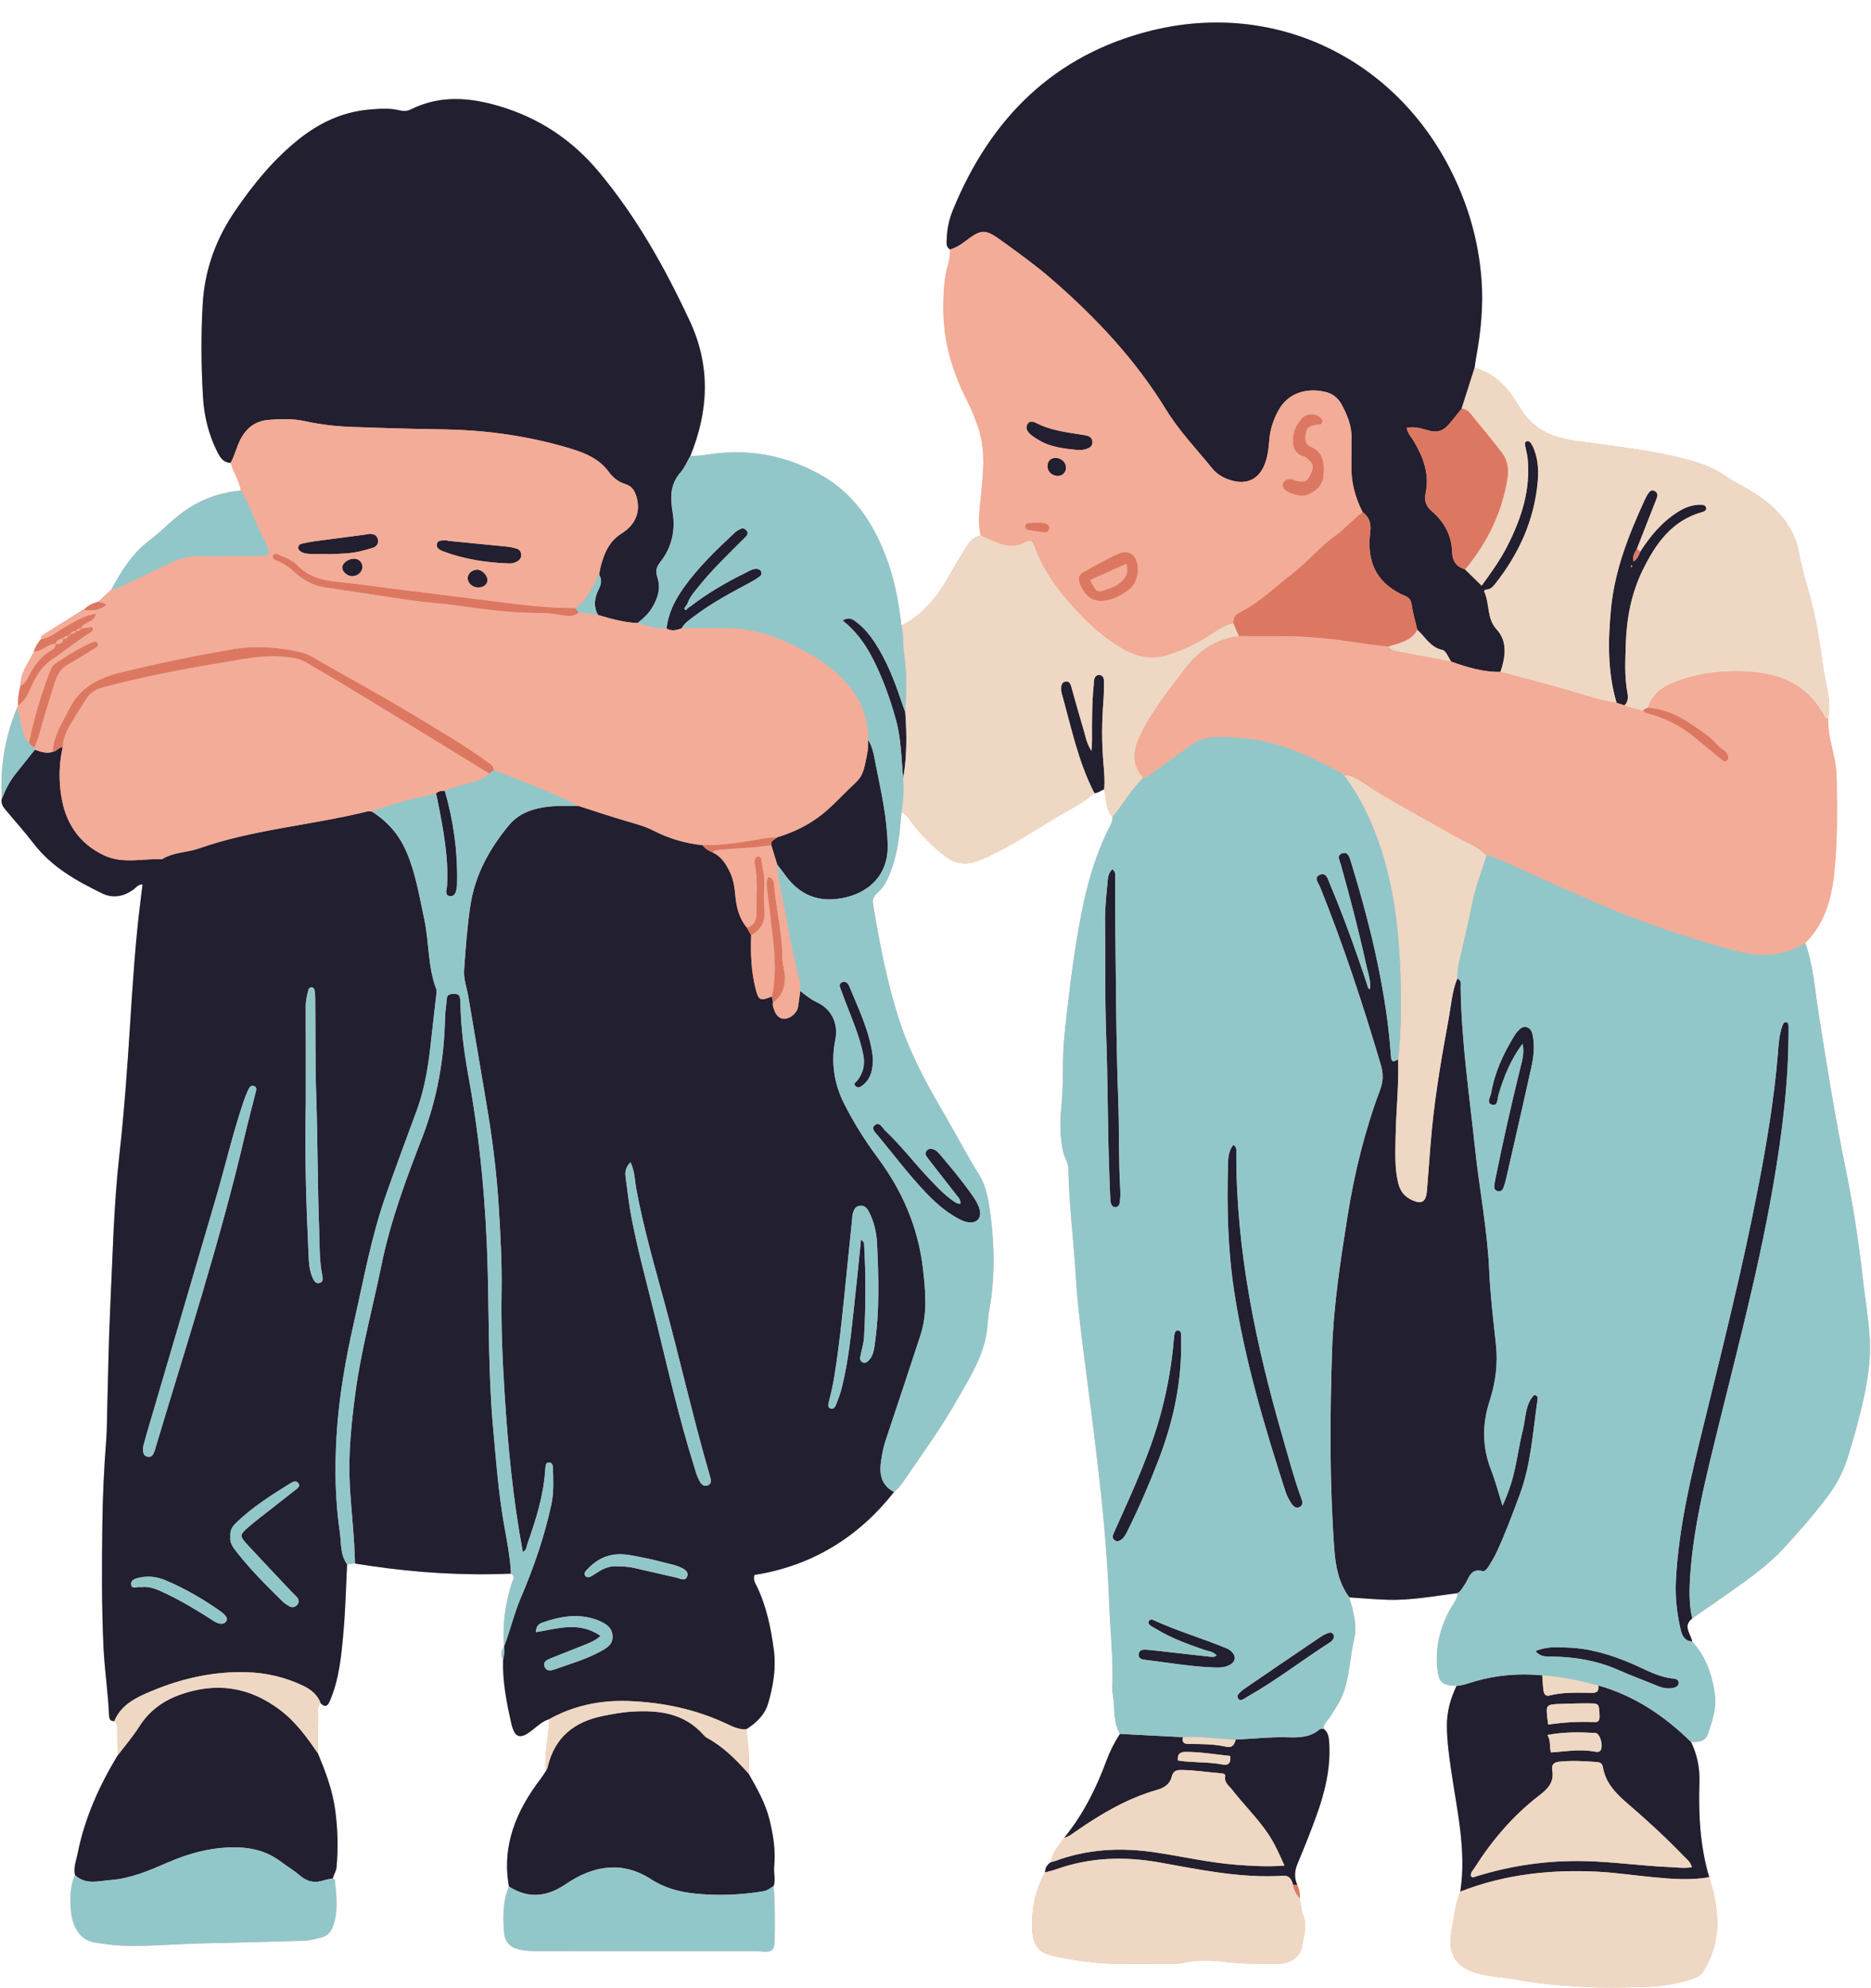 <?xml version="1.0" encoding="UTF-8"?><svg xmlns="http://www.w3.org/2000/svg" xmlns:xlink="http://www.w3.org/1999/xlink" height="503.7" preserveAspectRatio="xMidYMid meet" version="1.0" viewBox="12.9 -5.4 474.1 503.7" width="474.1" zoomAndPan="magnify"><g id="change1_1"><path d="M486.611,332.546c-0.393-4.851-1.203-9.667-1.743-14.508c-1.034-9.27-2.492-18.482-4.352-27.609 c-2.686-13.175-4.814-26.436-6.883-39.714c-0.898-5.768-1.296-11.647-3.291-17.211l0,0c4.713-4.678,6.517-10.622,7.257-16.977 c0.917-7.877,0.818-15.794,0.727-23.707c-0.023-2.058-0.177-4.089-0.603-6.128c-0.683-3.273-1.704-6.508-1.553-9.916 c-0.214-0.109-0.509-0.177-0.693-0.301c0.185,0.124,0.48,0.192,0.694,0.301c0.055-0.649,0.098-1.298,0.163-1.944 c0.369-3.632-0.802-7.07-1.338-10.587c-0.796-5.228-1.467-10.481-2.711-15.63c-1.116-4.623-2.665-9.136-3.515-13.827 c-1.043-5.752-4.243-10.011-8.84-13.513c-3.394-2.585-7.259-4.322-10.772-6.664c-2.372-1.58-5.02-2.519-7.739-3.293 c-9.705-2.76-19.742-3.64-29.667-5.088c-6.091-0.889-10.803-3.206-13.968-8.714c-2.561-4.457-5.919-8.287-11.227-9.709 c0.125-0.859,0.224-1.724,0.381-2.577c1.202-6.526,1.861-13.045,1.37-19.733c-0.704-9.577-3.255-18.566-7.471-27.118 c-14.302-29.011-44.86-43.756-76.115-36.042c-24.742,6.107-40.91,22.298-50.395,45.563c-0.9,2.208-1.416,4.566-1.508,6.978 c-0.04,1.057-0.341,2.212,0.826,2.94c-0.003,1.197-0.1,2.363-0.448,3.536c-1.185,3.991-1.288,8.18-1.239,12.238 c0.097,7.9,2.358,15.368,5.949,22.441c1.171,2.307,2.169,4.711,2.972,7.21c2.14,6.662,0.848,13.356,0.285,20.01 c-0.205,2.419-0.375,4.716,0.289,7.045c0.691,0.292,1.38,0.594,2.07,0.89c-0.69-0.296-1.379-0.597-2.071-0.89 c-1.979,0.21-2.927,1.764-3.859,3.174c-1.487,2.248-2.831,4.595-4.147,6.949c-2.951,5.279-6.598,9.872-12.132,12.671 c-0.685-6.147-1.844-12.204-4.112-17.97c-3.324-8.452-8.133-15.621-16.411-20.249c-8.454-4.727-17.327-6.492-26.826-5.345 c-2.041,0.246-4.049,0.665-6.117,0.537c4.639-11.395,5.139-22.761-0.158-34.121c-6.267-13.44-13.449-26.284-23.008-37.751 c-6.776-8.129-15.083-13.651-25.155-16.663c-7.601-2.273-15.143-2.889-22.528,0.79c-0.936,0.467-1.834,0.484-2.825,0.241 c-2.445-0.6-4.875-0.438-7.396-0.233C99.779,22.897,93.874,25.662,88.469,30c-6.355,5.101-11.374,11.291-15.951,17.969 c-4.923,7.183-7.753,15.004-8.254,23.673c-0.452,7.823-0.383,15.657,0.066,23.47c0.281,4.888,1.434,9.648,3.689,14.083 c0.731,1.437,1.526,2.634,3.324,2.663c0.647,2.422,2.223,4.503,2.586,7.029c-6.001,0.523-11.348,2.708-16.014,6.485 c-2.44,1.975-4.635,4.263-7.142,6.141c-4.388,3.289-7.124,7.78-9.666,12.458c-1.091,1.021-2.18,2.042-3.27,3.063 c-1.413,0.434-2.774,0.958-3.746,2.153c-0.203-0.006-0.389,0.047-0.556,0.162c-3.152,1.974-6.304,3.947-9.454,5.924 c-0.467,0.293-0.831,0.66-0.811,1.269c-0.822,0.931-1.45,1.972-1.806,3.169c-1.324,2.789-3.41,5.279-3.385,8.599 c-0.435,1.67-0.693,3.362-0.617,5.093c-0.1,0.224-0.198,0.448-0.297,0.672c0.54,0.953,0.709,2.004,0.886,3.052 c-0.178-1.048-0.347-2.099-0.886-3.052c-3.025,7.361-4.268,15.018-3.818,22.957c-0.249,1.167,0.344,2.014,1.044,2.845 c2.382,2.827,4.841,5.597,7.096,8.523c4.534,5.886,10.785,9.365,17.256,12.534c2.661,1.303,5.269,0.863,7.724-0.771 c0.787-0.524,1.323-1.48,2.554-1.512c-0.162,1.307-0.316,2.578-0.476,3.848c-1.33,10.555-2.014,21.161-2.688,31.774 c-0.694,10.935-1.47,21.878-2.688,32.764c-1.476,13.192-1.744,26.434-2.369,39.663c-0.375,7.925-0.478,15.864-0.705,23.796 c-0.087,3.044-0.055,6.097-0.295,9.129c-0.557,7.046-0.867,14.106-0.963,21.164c-0.142,10.431-0.195,20.861,0.297,31.299 c0.271,5.752,1.171,11.429,1.399,17.169c0.036,0.905,0.349,1.451,1.335,1.408l0,0c0.956,0.674,0.739,1.693,0.755,2.632 c0.035,2.028,0.046,4.056,0.067,6.085c-4.697,7.756-8.357,15.941-10.127,24.881c-0.35,1.77-1.108,3.516-0.657,5.392 c-1.291,2.882-1.293,5.933-1.036,8.976c0.384,4.555,2.609,7.652,6.164,8.151c2.346,0.33,4.702,0.706,7.106,0.79 c6.856,0.239,13.673-0.504,20.513-0.61c8.362-0.13,16.72-0.439,25.081-0.634c1.548-0.036,3.002-0.489,4.48-0.814 c1.466-0.323,2.47-1.276,3.01-2.723c1.457-3.9,0.92-7.884,0.526-11.86c-0.015-0.153-0.312-0.277-0.478-0.415 c0.153-0.958,0.802-1.729,0.896-2.738c0.463-4.955,0.329-9.885-0.362-14.811c-0.694-4.953-2.446-9.572-4.366-14.143 c0.027-3.212,0.03-6.425,0.094-9.636c0.021-1.028-0.353-2.174,0.635-3.011c1.089,0.991,1.684,0.841,2.31-0.613 c2.402-5.577,2.922-11.523,3.45-17.436c0.51-5.716,0.635-11.467,0.929-17.203c0.665-0.058,1.329-0.117,1.994-0.176 c1.283,0.194,2.567,0.394,3.851,0.583c11.831,1.743,23.718,2.489,35.674,1.968c1.178,0.594,0.558,1.383,0.288,2.198 c-1.761,5.309-2.475,10.756-2.057,16.342c-0.846,1.03-0.872,2.12-0.228,3.259c-0.169,5.457,0.866,10.757,2.061,16.043 c0.858,3.796,2.199,4.283,5.311,1.822c1.355-1.071,2.624-2.275,4.332-2.797c2.34-1.299,4.754-2.304,7.229-3.04 c-2.475,0.736-4.889,1.741-7.229,3.04c-0.216,4.426-1.233,8.797-0.925,13.26c-0.417,0.619-0.804,1.262-1.256,1.854 c-6.16,8.077-9.902,16.862-8.035,27.3c-1.61,3.813-1.544,7.822-1.206,11.814c0.178,2.1,1.361,3.528,3.601,4.083 c2.155,0.534,4.314,0.448,6.472,0.452c17.177,0.029,34.354,0.015,51.531,0.021c1.194,0,2.393-0.005,3.581,0.098 c2.641,0.229,3.312-0.261,3.356-2.933c0.076-4.564,0.07-9.13-0.255-13.689c0.554-1.597-0.041-3.223,0.125-4.838 c0.415-4.032-0.213-7.964-1.16-11.878c-1.035-4.273-3.208-8.007-5.332-11.773c0.268-3.756-0.024-7.483-0.586-11.196 c2.537-1.609,4.686-3.622,5.549-6.563c1.292-4.403,2.05-8.955,1.443-13.522c-0.743-5.59-1.864-11.129-4.375-16.273 c-0.368-0.753-0.942-1.505-0.518-2.752c14.438-2.274,26.222-9.43,35.344-21.015l0,0c1.023-0.814,1.825-1.822,2.555-2.896 c4.581-6.735,9.39-13.318,13.416-20.419c3.37-5.944,7.149-11.712,7.716-18.805c0.095-1.189,0.178-2.387,0.392-3.559 c1.471-8.083,1.461-16.21,0.399-24.307c-0.476-3.627-1.011-7.406-3.014-10.577c-3.138-4.968-5.782-10.206-8.755-15.259 c-4.526-7.691-8.741-15.512-11.482-24.054c-3.055-9.522-4.923-19.304-6.553-29.143c-0.203-1.223,0.299-2.08,1.18-2.845 c1.785-1.549,2.687-3.615,3.481-5.792c1.735-4.755,2.156-9.718,2.564-14.692c1.06,0.618,1.767,1.566,2.472,2.543 c2.36,3.268,5.233,6.067,8.359,8.573c2.437,1.954,5.255,2.515,8.272,1.395c1.117-0.415,2.234-0.845,3.306-1.361 c5.781-2.782,11.164-6.27,16.625-9.603c3.314-2.022,6.917-3.622,9.824-6.287c0.963,0.083,1.618-0.698,2.484-0.886 c0.623,2.343,0.24,4.995,2.136,6.946c0.022,1.144-0.551,2.089-1.032,3.058c-4.549,9.161-6.628,19.024-8.207,29.02 c-0.693,4.383-1.316,8.782-1.815,13.191c-0.609,5.383-1.383,10.753-1.482,16.186c-0.073,4.01-0.014,8.008-0.44,12.029 c-0.397,3.745-0.357,7.586,0.456,11.355c0.321,1.486,1.29,2.699,1.32,4.326c0.166,8.89,1.303,17.719,1.842,26.581 c0.547,8.996,1.762,17.902,2.917,26.812c1.295,9.985,2.566,19.974,3.63,29.981c0.939,8.83,1.603,17.704,1.949,26.576 c0.266,6.832,1.004,13.649,0.832,20.498c-0.019,0.761-0.113,1.546,0.03,2.281c0.677,3.465-0.029,7.18,1.868,10.423 c2.376,0.123,4.752,0.245,7.129,0.368c-2.376-0.123-4.752-0.245-7.129-0.368c-1.363,2.105-2.5,4.317-3.37,6.677 c-2.607,7.079-5.95,13.762-10.752,19.642c-1.312,1.943-3.065,3.647-3.346,6.151c-0.955,0.616-1.484,1.475-1.506,2.625 c-2.456,4.473-3.459,9.257-3.255,14.35c0.161,4.031,1.573,6.051,5.497,6.862c5.07,1.048,10.197,1.832,15.388,1.915 c4.774,0.077,9.552,0.022,14.327,0.005c0.973-0.003,1.979,0.047,2.911-0.175c3.655-0.873,7.415-0.744,11-0.271 c4.454,0.587,8.866,0.382,13.295,0.462c2.935,0.053,5.613-1.841,5.984-4.5c0.349-2.499,1.42-5.003,0.305-7.654 c-0.574-1.365-0.636-2.946-0.93-4.429l0,0c0.117-1.191-0.093-2.324-0.608-3.406c-0.792-1.783-0.705-3.51,0.052-5.33 c1.66-3.992,3.278-8.005,4.752-12.068c2.15-5.929,3.669-11.99,3.3-18.392c-0.084-1.453-0.178-2.814-1.444-3.774 c-0.01-1.328,1.081-2.063,1.688-3.045c1.018-1.646,2.139-3.205,2.923-5.011c2.045-4.71,1.988-9.859,3.152-14.756 c0.813-3.422-0.246-7.039-1.24-10.469c3.241,0.211,6.479,0.513,9.723,0.612c5.978,0.183,11.842-0.956,17.738-1.698 c-0.057,1.5-1.062,2.576-1.741,3.783c-2.671,4.748-3.961,9.791-3.436,15.251c0.344,3.571,1.241,4.392,4.893,4.466 c-1.569,3.25-2.485,6.644-2.451,10.288c0.037,3.906,0.592,7.75,1.155,11.603c1.467,10.029,3.819,19.997,2.24,30.252 c-1.268,2.998-1.505,6.23-2.144,9.372c-1.302,6.403,0.911,9.998,7.201,11.511c3.364,0.809,6.849,0.921,10.228,1.578 c4.895,0.952,9.855,1.27,14.788,1.601c5.622,0.378,11.291,0.233,16.933,0.076c3.884-0.108,7.738-0.715,11.465-1.93 c1.152-0.376,2.346-0.782,3.006-1.825c2.68-4.236,3.893-8.969,3.606-13.896c-0.199-3.417-0.957-6.839-2-10.149 c-2.352-7.895-2.734-15.991-2.485-24.155c0.108-3.526-0.572-6.897-2.11-10.083c1.808,0.04,3.616-0.102,4.288-2.14 c1.05-3.184,2.218-6.415,1.753-9.831c-0.681-4.999-2.246-9.682-5.759-13.503c-0.357-1.951-2.5-3.907,0.017-5.85 c3.297-2.299,6.604-4.583,9.889-6.9c4.622-3.26,9.24-6.556,13.109-10.708c3.926-4.213,7.718-8.56,11.19-13.161 c2.233-2.959,3.99-6.175,5.121-9.769c1.633-5.185,3.101-10.419,4.227-15.721C486.354,343.196,487.043,337.876,486.611,332.546z M236.009,366.136c-0.01,0.193-0.016,0.384-0.017,0.573C235.993,366.52,235.998,366.329,236.009,366.136z M28.801,183.909 L28.801,183.909c-0.593,2.543-0.841,5.118-0.791,7.685C27.96,189.027,28.207,186.452,28.801,183.909z M114.26,207.285 c-1.805-2.889-4.191-5.211-7.152-7.091h0.001C110.069,202.074,112.454,204.396,114.26,207.285z M186.615,148.262 c0.152-0.221,0.304-0.442,0.454-0.663l0,0v-0.001c0.257,0.194,0.517,0.388,0.776,0.582c0.012,0.009,0.024,0.018,0.037,0.027 c1.098-0.844,2.22-1.649,3.362-2.421c-1.142,0.772-2.263,1.577-3.362,2.421c-0.012-0.009-0.024-0.018-0.037-0.027 c-0.259-0.194-0.518-0.387-0.776-0.581c-0.15,0.221-0.302,0.442-0.452,0.665c0.16,0.158,0.32,0.314,0.479,0.469l0,0 c-0.159-0.156-0.318-0.312-0.479-0.469c-0.14,0.175-0.304,0.388-0.266,0.582C186.312,148.651,186.476,148.438,186.615,148.262z M159.506,198.795c-0.434,0.001-0.868,0-1.302-0.003C158.638,198.794,159.072,198.796,159.506,198.795 c2.004,0.641,4.002,1.301,6.004,1.948C163.508,200.096,161.509,199.436,159.506,198.795z M191.434,209.324 c0.388,0.366,0.822,0.669,1.295,0.916C192.256,209.993,191.822,209.69,191.434,209.324z M165.193,142.042 c-0.02,0.302-0.082,0.605-0.181,0.912C165.11,142.646,165.173,142.344,165.193,142.042z M164.729,140.21L164.729,140.21 c0.127-1.224,0.424-2.402,0.805-3.562C165.153,137.808,164.856,138.986,164.729,140.21z M138.046,189.677L138.046,189.677 c-0.402,0.303-0.805,0.605-1.208,0.908C137.241,190.282,137.644,189.98,138.046,189.677z M193.469,210.571L193.469,210.571 c1.366,0.631,2.335,1.59,3.119,2.73C195.804,212.161,194.835,211.202,193.469,210.571z M208.367,206.801 c0.486-0.022,0.974-0.031,1.458-0.063c2.371-0.708,4.637-1.621,6.771-2.769c-2.134,1.148-4.399,2.061-6.771,2.769 C209.341,206.77,208.853,206.779,208.367,206.801z M162.761,143.733c-1.066,1.876-2.173,3.722-4.124,4.916h-0.001 C160.588,147.454,161.695,145.609,162.761,143.733z M33.448,153.822L33.448,153.822L33.448,153.822L33.448,153.822l0.01-0.007 c0.005-0.004,0.011-0.007,0.011-0.007l0,0l-0.01,0.007C33.454,153.818,33.448,153.822,33.448,153.822 c0.004,0,0.008-0.001,0.013-0.002l0,0l0,0c-0.064,0.139-0.141,0.253-0.231,0.341c-0.186,0.183-0.421,0.268-0.682,0.301 c0.261-0.032,0.497-0.118,0.682-0.301c0.09-0.088,0.166-0.202,0.231-0.341C33.456,153.821,33.452,153.822,33.448,153.822z M30.846,155.131c-0.046,0.168-0.119,0.31-0.227,0.416C30.727,155.44,30.8,155.299,30.846,155.131L30.846,155.131z M30.198,155.776 L30.198,155.776c-0.065,0.139-0.142,0.254-0.231,0.345c-0.184,0.187-0.415,0.279-0.678,0.309c0.262-0.031,0.494-0.123,0.678-0.309 C30.056,156.031,30.133,155.916,30.198,155.776z M23.579,170.281c-1.333,4.068-2.453,8.198-3.332,12.4l-0.001-0.001 C21.126,178.478,22.247,174.348,23.579,170.281z M27.955,179.026c-0.13,0.271-0.253,0.545-0.373,0.82 C27.703,179.572,27.826,179.298,27.955,179.026z M128.056,206.508c-0.521-3.889-1.341-7.738-2.45-11.548 c0.672-0.346,1.381-0.577,2.099-0.781c-0.718,0.204-1.427,0.435-2.098,0.781C126.716,198.77,127.535,202.619,128.056,206.508z M209.843,213.661c0.158,3.319,0.876,6.547,1.548,9.782c-0.671-3.235-1.39-6.463-1.548-9.784c-0.502-1.646-1.005-3.291-1.507-4.937 C208.837,210.368,209.34,212.014,209.843,213.661z M225.052,165.282c4.658,4.177,7.75,9.472,7.857,16.78 c0.956,1.571,1.34,3.317,1.67,5.072c-0.33-1.755-0.714-3.5-1.67-5.071C232.802,174.754,229.71,169.458,225.052,165.282 c-0.847-0.759-1.746-1.482-2.688-2.172C223.307,163.8,224.205,164.522,225.052,165.282z M16.906,190.596 c1.605-2.016,3.219-4.026,4.828-6.038l0,0C20.124,186.57,18.511,188.58,16.906,190.596z M23.957,185.206 c0.75,0.139,1.514,0.148,2.311-0.135l0,0C25.471,185.354,24.706,185.345,23.957,185.206z M48.354,424.375 c-0.959,0.48-1.881,1.019-2.735,1.645C46.474,425.394,47.395,424.855,48.354,424.375z M203.248,231.567 c-0.045,1.151-0.068,2.301-0.059,3.448C203.18,233.868,203.203,232.718,203.248,231.567c-0.379-0.659-0.757-1.317-1.136-1.976 C202.49,230.25,202.869,230.908,203.248,231.567z M203.708,241.885c-0.354-2.27-0.501-4.56-0.519-6.861 C203.207,237.325,203.354,239.615,203.708,241.885c0.177,1.135,0.406,2.265,0.697,3.388 C204.114,244.15,203.885,243.02,203.708,241.885z M208.775,248.594L208.775,248.594c-0.095-0.507-0.19-1.014-0.285-1.522 C208.585,247.58,208.68,248.087,208.775,248.594z M208.72,249.179c0.011,0.19,0.048,0.376,0.099,0.558 C208.768,249.555,208.731,249.369,208.72,249.179z M215.682,245.652L215.682,245.652c-0.179,1.287-0.361,2.573-0.535,3.861 C215.321,248.225,215.503,246.938,215.682,245.652z M325.542,151.307c-0.111,0.363-0.144,0.767-0.124,1.207 c-0.717,0.14-1.39,0.366-2.033,0.649c0.643-0.283,1.316-0.509,2.033-0.649C325.398,152.074,325.431,151.67,325.542,151.307z M430.509,173.898c4.073,0.272,7.512,1.916,10.738,4.002C438.02,175.813,434.581,174.17,430.509,173.898 C430.508,173.898,430.508,173.898,430.509,173.898z M442.122,178.479c0.58,0.393,1.155,0.797,1.726,1.208 C443.276,179.276,442.702,178.872,442.122,178.479z M388.313,164.429c1.569,0.284,3.164,0.441,4.798,0.412l0,0 C391.477,164.87,389.882,164.713,388.313,164.429z M377.308,158.936c-2.34-0.973-3.505-3.199-5.275-4.771 c-0.366-1.579-0.814-3.147-1.138-4.733c0.324,1.585,0.773,3.154,1.141,4.733C373.803,155.736,374.968,157.963,377.308,158.936z M394.16,159.909c-0.001,0.019-0.003,0.039-0.004,0.058C394.157,159.948,394.159,159.928,394.16,159.909z M388.347,142.986 c-1.438-1.411-2.821-2.766-4.202-4.121c-1.376-0.431-2.29-1.112-2.799-2.166c0.509,1.054,1.423,1.734,2.799,2.165 C385.526,140.22,386.908,141.576,388.347,142.986z M322.52,435.134c0.608,0.051,1.216,0.097,1.824,0.133 C323.736,435.231,323.128,435.185,322.52,435.134z M353.525,191.032L353.525,191.032c0.7-0.042,1.34,0.08,1.94,0.298 C354.865,191.112,354.226,190.99,353.525,191.032z M390.124,211.324c-0.187-0.018-0.377-0.018-0.574,0.004 c-0.806,2.976-1.953,5.84-2.807,8.806c0.854-2.966,2.001-5.83,2.806-8.806C389.746,211.305,389.937,211.306,390.124,211.324z M412.357,420.291c0.689,0.145,1.377,0.296,2.063,0.458C413.734,420.587,413.046,420.436,412.357,420.291z M457.428,236.363 c0.736,0.076,1.472,0.119,2.207,0.127C458.9,236.482,458.164,236.439,457.428,236.363z M359.621,125.94 c-0.324-0.581-0.797-1.102-1.444-1.584l0,0C358.824,124.837,359.297,125.359,359.621,125.94z M355.748,117.41 c-0.117-0.607-0.218-1.218-0.286-1.837C355.531,116.192,355.632,116.803,355.748,117.41z M302.622,191.646L302.622,191.646 c-1.905,1.852-3.438,3.997-4.971,6.142C299.184,195.643,300.717,193.498,302.622,191.646z M340.785,473.082 c0.104,0.304,0.232,0.596,0.379,0.878C341.017,473.677,340.889,473.385,340.785,473.082z M367.18,262.981 c0.266-2.309,0.442-4.621,0.553-6.935C367.622,258.36,367.445,260.672,367.18,262.981c-0.356,0.207-0.686,0.402-0.965,0.47 C366.494,263.383,366.824,263.188,367.18,262.981z" fill="#F3AC97"/></g><g id="change2_1"><path d="M152.08,430.167c-1.709,0.523-2.977,1.726-4.332,2.797c-3.112,2.461-4.452,1.974-5.311-1.822 c-1.195-5.286-2.23-10.585-2.061-16.043c0.264-1.077,0.462-2.158,0.237-3.271l-0.008,0.027c1.573-4.134,2.556-8.449,4.313-12.549 c3.253-7.59,5.934-15.406,7.69-23.51c0.677-3.128,0.483-6.271,0.4-9.417c-0.017-0.647-0.319-1.338-1.15-1.237 c-0.677,0.082-0.665,0.752-0.741,1.282c-0.031,0.215-0.063,0.431-0.076,0.648c-0.392,6.47-2.352,12.564-4.47,18.618 c-0.271,0.774-0.232,1.759-1.199,2.09c-2.473-13.246-3.765-26.631-4.605-40.039c-0.536-8.551-0.921-17.132-0.771-25.723 c0.126-7.276-0.278-14.546-0.726-21.808c-0.487-7.907-1.433-15.768-2.714-23.583c-1.614-9.846-3.353-19.671-4.979-29.514 c-0.37-2.237-1.236-4.401-1.078-6.719c0.368-5.407,0.773-10.808,1.561-16.177c1.159-7.896,4.848-14.571,9.86-20.605 c1.872-2.253,4.355-3.493,7.202-4.173c3.438-0.82,6.91-0.637,10.383-0.647c4.008,1.282,7.993,2.641,12.031,3.815 c2.388,0.694,4.778,1.323,7.007,2.462c3.884,1.986,8.002,3.202,12.342,3.655c0.684,0.862,1.56,1.457,2.583,1.844 c2.185,1.01,3.356,2.858,4.376,4.949c0.981,2.012,1.207,4.13,1.419,6.274c0.281,2.85,1.004,5.525,2.849,7.797 c0.379,0.659,0.757,1.317,1.136,1.976c-0.18,4.617-0.006,9.212,1.157,13.706c0.732,2.828,1.173,2.971,4.085,1.799 c0.095,0.507,0.19,1.015,0.285,1.522c-0.206,0.8,0.178,1.515,0.436,2.198c0.728,1.93,2.456,2.471,4.174,1.337 c0.926-0.611,1.604-1.453,1.762-2.616c0.174-1.288,0.357-2.575,0.536-3.862c1.335,1.098,2.648,2.161,4.267,2.917 c3.703,1.73,5.42,5.414,4.613,9.463c-1.126,5.648-0.371,10.992,2.211,16.151c2.446,4.887,5.363,9.477,8.604,13.846 c6.157,8.301,10.135,17.492,11.358,27.749c0.681,5.71,1.245,11.501-0.609,17.15c-2.915,8.882-5.843,17.761-8.818,26.623 c-0.594,1.771-0.919,3.582-1.179,5.406c-0.456,3.198,0.13,6.003,3.307,7.659c-9.122,11.586-20.907,18.742-35.345,21.016 c-0.424,1.247,0.151,1.999,0.518,2.752c2.511,5.144,3.632,10.684,4.375,16.273c0.607,4.567-0.151,9.119-1.443,13.522 c-0.863,2.941-3.013,4.954-5.549,6.563c-1.692,0.098-3.174-0.55-4.656-1.255c-7.974-3.789-16.451-5.59-25.21-5.906 C165.088,425.327,158.319,426.703,152.08,430.167z M172.663,289.049c-1.278,1.319-1.396,2.521-1.242,3.709 c0.458,3.541,0.863,7.097,1.542,10.598c1.695,8.736,4.092,17.309,6.201,25.949c3.036,12.437,5.871,24.923,9.724,37.145 c0.261,0.828,0.472,1.681,0.828,2.467c0.486,1.075,1.066,2.51,2.477,2.03c1.324-0.451,0.737-1.864,0.452-2.853 c-4.179-14.495-7.485-29.217-11.453-43.767c-2.567-9.414-5.257-18.801-7.044-28.412 C173.745,293.747,173.793,291.457,172.663,289.049z M231.087,308.578c0.516,0.64,0.747,0.792,0.756,0.957 c0.473,7.924,0.445,15.852,0.013,23.774c-0.093,1.711-0.674,3.393-0.981,5.097c-0.098,0.547,0.043,1.103,0.623,1.369 c0.582,0.267,1.071-0.044,1.46-0.415c1.182-1.129,1.383-2.677,1.601-4.171c1.241-8.532,0.985-17.111,0.57-25.676 c-0.13-2.69-0.758-5.376-2.016-7.831c-0.456-0.89-1.029-1.701-2.217-1.606c-1.384,0.111-1.672,1.202-1.965,2.26 c-0.085,0.309-0.056,0.648-0.089,0.972c-0.428,4.199-0.861,8.398-1.287,12.597c-0.929,9.154-1.771,18.318-3.239,27.41 c-0.347,2.148-0.812,4.257-1.362,6.357c-0.161,0.617-0.37,1.473,0.288,1.758c0.926,0.402,1.345-0.497,1.612-1.181 c0.511-1.309,0.991-2.643,1.337-4.003c1.714-6.742,2.346-13.654,3.12-20.54C229.937,320.144,230.469,314.573,231.087,308.578z M165.07,409.072c-1.255,1.164-2.544,1.675-3.812,2.187c-2.912,1.176-5.847,2.296-8.76,3.473c-0.905,0.366-2.026,0.825-1.639,2.037 c0.449,1.409,1.732,1.106,2.753,0.741c3.872-1.384,7.848-2.521,11.478-4.51c1.632-0.894,3.274-1.826,3.01-4.147 c-0.251-2.207-1.953-2.958-3.648-3.723c-0.392-0.177-0.812-0.295-1.226-0.418c-4.241-1.267-8.367-0.535-12.419,0.83 c-0.945,0.318-2.141,0.673-2.067,2.587C154.136,407.24,159.656,405.308,165.07,409.072z M169.375,391.469 c1.644-0.012,3.042,0.116,4.424,0.438c3.479,0.81,6.961,1.607,10.446,2.394c0.99,0.224,2.307,1.103,2.804-0.361 c0.41-1.207-0.822-1.842-1.837-2.293c-0.494-0.219-1.008-0.414-1.532-0.543c-2.84-0.697-5.665-1.485-8.537-2.008 c-1.902-0.347-3.808-0.816-5.789-0.695c-3.235,0.199-5.764,1.71-7.867,4.055c-0.349,0.39-0.696,0.922-0.242,1.437 c0.424,0.482,0.988,0.344,1.484,0.06c0.564-0.323,1.112-0.676,1.657-1.031C165.972,391.889,167.67,391.255,169.375,391.469z M41.867,430.665c-0.987,0.044-1.299-0.503-1.335-1.408c-0.227-5.74-1.127-11.417-1.399-17.169 c-0.493-10.438-0.439-20.868-0.297-31.299c0.096-7.058,0.406-14.118,0.963-21.163c0.24-3.032,0.208-6.085,0.295-9.129 c0.227-7.932,0.331-15.871,0.705-23.796c0.625-13.229,0.893-26.471,2.369-39.663c1.218-10.886,1.994-21.829,2.688-32.764 c0.674-10.614,1.358-21.219,2.688-31.774c0.16-1.27,0.315-2.541,0.476-3.848c-1.231,0.031-1.767,0.988-2.554,1.512 c-2.455,1.634-5.063,2.074-7.724,0.771c-6.471-3.169-12.722-6.648-17.256-12.534c-2.254-2.927-4.714-5.696-7.096-8.523 c-0.7-0.831-1.292-1.678-1.044-2.845c0.898-2.305,2.009-4.493,3.558-6.437c1.605-2.016,3.219-4.026,4.828-6.038 c1.477,0.479,2.94,1.079,4.534,0.513c1.002-0.043,1.491-1.205,2.532-1.163c-0.949,4.07-1.014,8.221-0.39,12.288 c1.047,6.828,4.477,12.15,10.94,15.152c4.738,2.201,9.737,0.726,14.616,0.943c2.838-1.815,6.255-1.648,9.313-2.722 c13.794-4.844,28.432-5.866,42.53-9.345c0.41-0.101,0.864-0.024,1.298-0.03c3.948,2.507,6.873,5.8,8.764,10.175 c2.357,5.453,3.267,11.221,4.505,16.945c1.28,5.917,0.895,12.109,3.06,17.873c0.211,0.562,0.032,1.293-0.039,1.937 c-0.38,3.443-0.81,6.88-1.173,10.324c-0.661,6.265-1.518,12.486-3.707,18.445c-2.657,7.235-5.365,14.453-7.908,21.728 c-3.628,10.378-5.564,21.19-7.989,31.877c-2.187,9.638-3.898,19.352-4.459,29.225c-0.456,8.03-0.319,16.076,0.842,24.047 c0.399,2.74,0.051,5.712,1.853,8.155c-0.294,5.736-0.419,11.487-0.929,17.204c-0.527,5.913-1.048,11.859-3.45,17.436 c-0.626,1.454-1.22,1.604-2.309,0.613c-0.784-2.196-2.46-3.516-4.47-4.477c-4.474-2.139-9.233-3.258-14.154-3.419 c-8.487-0.278-16.629,1.572-24.404,4.839C47.394,424.693,43.6,426.488,41.867,430.665z M49.196,361.082 c-0.16,1.478,0.025,2.346,1.062,2.594c1.116,0.267,1.495-0.621,1.823-1.453c0.119-0.301,0.176-0.627,0.269-0.938 c7.863-26.232,16.353-52.285,22.587-78.984c0.84-3.596,1.8-7.164,2.7-10.746c0.156-0.621,0.463-1.407-0.259-1.746 c-0.944-0.443-1.354,0.42-1.664,1.097c-0.45,0.984-0.834,2.003-1.18,3.029c-2.674,7.936-4.558,16.098-6.904,24.128 c-5.823,19.927-11.701,39.838-17.551,59.757C49.712,359.068,49.397,360.333,49.196,361.082z M90.388,274.16 c-0.307,12.724,0.099,25.437,0.688,38.143c0.099,2.142,0.18,4.358,1.184,6.348c0.342,0.677,0.866,1.363,1.792,0.936 c0.717-0.33,0.682-1.005,0.543-1.686c-0.829-4.065-0.689-8.227-0.837-12.319c-0.396-10.968-0.352-21.951-0.718-32.927 c-0.28-8.372-0.176-16.756-0.258-25.135c-0.007-0.752-0.074-1.513-0.222-2.248c-0.046-0.228-0.445-0.527-0.69-0.535 c-0.259-0.008-0.701,0.243-0.765,0.466c-0.416,1.458-0.742,2.924-0.735,4.472C90.407,257.837,90.388,265.998,90.388,274.16z M71.272,383.989c-0.228,1.619,0.808,2.817,1.739,4.005c3.499,4.466,7.521,8.452,11.56,12.417c0.458,0.449,1.037,0.783,1.587,1.126 c0.765,0.476,1.484,0.292,2.055-0.335c0.633-0.696,0.424-1.406-0.146-2.036c-0.364-0.403-0.787-0.753-1.159-1.149 c-3.731-3.962-7.482-7.905-11.175-11.902c-2.184-2.364-2.173-2.629,0.176-4.654c1.811-1.562,3.73-2.999,5.611-4.48 c2.137-1.683,4.29-3.345,6.422-5.034c0.507-0.402,1.109-0.902,0.534-1.598c-0.49-0.594-1.202-0.423-1.785-0.062 c-4.999,3.095-9.982,6.216-14.199,10.38C71.598,381.549,71.116,382.616,71.272,383.989z M48.608,396.723 c2.267-0.298,4.261,0.641,6.221,1.572c3.934,1.868,7.672,4.096,11.342,6.437c0.819,0.523,1.596,1.154,2.618,1.256 c0.572,0.057,1.074-0.083,1.421-0.585c0.382-0.553,0.152-1.052-0.211-1.468c-0.352-0.405-0.763-0.778-1.203-1.085 c-4.377-3.062-8.966-5.76-13.895-7.84c-2.044-0.862-4.196-1.19-6.39-0.754c-1.045,0.208-2.505,0.509-2.372,1.77 C46.289,397.441,47.743,396.479,48.608,396.723z M257.348,55.831c4.436-3.413,5.21-3.243,9.791,0.08 c4.139,3.001,8.276,5.986,12.144,9.335c11.234,9.726,21.313,20.451,29.121,33.194c3.303,5.391,7.714,9.949,11.671,14.845 c1.169,1.447,2.802,2.394,4.607,2.963c4.159,1.311,7.317-0.235,8.784-4.296c0.672-1.859,0.912-3.797,1.055-5.752 c0.193-2.646,0.993-5.137,2.227-7.444c2.838-5.302,8.219-5.859,12.32-4.775c1.758,0.465,3.056,1.696,3.895,3.28 c1.378,2.603,2.467,5.311,2.412,8.347c-0.041,2.283,0.007,4.567-0.047,6.85c-0.101,4.223,0.936,8.163,2.848,11.898 c1.725,1.285,2.213,2.85,1.933,5.082c-0.941,7.479,1.575,12.457,7.477,15.518c0.385,0.2,0.775,0.396,1.18,0.547 c1.096,0.409,1.676,1.046,1.853,2.339c0.291,2.133,0.926,4.219,1.416,6.325c2.02,1.795,3.254,4.447,6.352,5.105 c0.916,0.195,1.505,1.931,2.244,2.961c4.041,1.438,8.121,2.689,12.48,2.61c1.264-3.728,1.864-7.669-0.939-10.738 c-2.587-2.832-1.75-6.392-3.094-9.403c-0.279-0.624,0.202-0.691,0.646-0.736c0.965-0.096,1.527-0.777,2.067-1.461 c5.993-7.594,9.871-16.081,10.758-25.796c0.249-2.722,0.118-5.442-0.844-8.049c-0.224-0.607-0.51-1.207-0.868-1.743 c-0.224-0.336-0.591-0.695-1.096-0.507c-0.529,0.197-0.44,0.689-0.373,1.085c0.18,1.067,0.504,2.115,0.614,3.186 c0.817,7.965-1.562,15.227-5.09,22.183c-1.805,3.559-4.133,6.811-6.546,10.123c-1.439-1.411-2.821-2.766-4.203-4.121 c-2.202-0.69-3.22-2.018-3.291-4.493c-0.117-4.074-1.981-7.519-5.061-10.175c-1.564-1.348-2.06-2.636-1.62-4.776 c0.965-4.691-0.598-8.963-2.987-12.982c-0.646-1.087-1.614-2.023-1.843-3.435c2.078-0.475,3.976,0.244,5.791,0.732 c2.145,0.576,3.591-0.122,4.88-1.594c1.134-1.295,2.175-2.672,3.257-4.012c1.096-3.441,2.191-6.882,3.287-10.323 c0.126-0.859,0.224-1.724,0.381-2.577c1.202-6.526,1.861-13.045,1.37-19.733c-0.703-9.577-3.255-18.566-7.471-27.118 c-14.302-29.011-44.86-43.756-76.115-36.042c-24.743,6.107-40.912,22.298-50.396,45.563c-0.9,2.208-1.416,4.566-1.508,6.978 c-0.04,1.057-0.341,2.212,0.826,2.94C255.015,57.407,256.208,56.709,257.348,55.831z M164.617,143.891 c-1.065,2.099-1.437,4.309-0.176,6.515c3.27,0.982,6.551,1.907,9.992,2.05c1.382-1.051,2.645-2.215,3.583-3.699 c1.568-2.481,2.408-5.139,1.429-8.014c-0.526-1.544-0.147-2.576,0.816-3.803c2.892-3.686,3.836-8.042,3.078-12.548 c-0.634-3.768-0.644-7.112,2.048-10.162c1.048-1.187,1.653-2.765,2.46-4.165c4.639-11.395,5.139-22.761-0.158-34.121 c-6.267-13.44-13.449-26.284-23.008-37.751c-6.776-8.129-15.083-13.651-25.155-16.663c-7.601-2.273-15.143-2.889-22.528,0.79 c-0.936,0.467-1.834,0.484-2.826,0.241c-2.445-0.6-4.875-0.438-7.395-0.233c-6.999,0.569-12.904,3.334-18.309,7.673 c-6.355,5.101-11.374,11.291-15.951,17.969c-4.923,7.183-7.753,15.004-8.254,23.673c-0.452,7.823-0.383,15.657,0.066,23.47 c0.281,4.888,1.434,9.648,3.689,14.083c0.731,1.437,1.526,2.634,3.324,2.663c1.07-1.891,1.493-4.042,2.51-5.976 c1.559-2.966,3.853-4.65,7.171-4.909c3.036-0.237,6.05-0.344,9.085,0.323c3.816,0.84,7.712,1.307,11.614,1.455 c7.827,0.298,15.658,0.522,23.489,0.641c11.046,0.168,21.874,1.696,32.446,4.917c3.677,1.12,7.132,2.592,9.535,5.889 c1.014,1.391,2.42,2.523,4.154,3.049c1.647,0.499,2.405,1.689,2.849,3.261c1.028,3.639-0.123,6.939-3.752,9.222 c-2.277,1.432-3.609,3.352-4.503,5.762c-0.57,1.537-1.04,3.086-1.211,4.72C165.467,141.463,165.265,142.614,164.617,143.891z M364.529,399.927c5.977,0.183,11.842-0.956,17.738-1.698c0.796-0.453,1.136-1.276,1.656-1.967c1.212-1.613,1.466-4.483,4.693-3.595 c0.507,0.139,1.132-0.596,1.476-1.164c0.674-1.114,1.38-2.219,1.932-3.394c2.266-4.821,4.106-9.814,5.963-14.804 c2.915-7.833,3.334-16.118,4.541-24.261c0.056-0.378-0.001-0.898-0.887-1.015c-2.333,2.419-2.077,5.847-2.853,8.869 c-0.809,3.148-1.269,6.383-1.952,9.565c-0.683,3.179-1.657,6.269-3.209,9.633c-1.031-3.274-1.777-6.216-2.877-9.02 c-2.288-5.829-2.313-11.608-0.388-17.531c1.489-4.582,2.128-9.297,1.616-14.15c-0.659-6.246-1.438-12.494-1.714-18.761 c-0.465-10.553-2.529-20.901-3.635-31.37c-1.425-13.49-3.43-26.923-3.611-40.523c-0.011-0.807,0.309-1.811-0.861-2.191 c-1.325,3.242-1.546,6.729-2.168,10.118c-1.721,9.375-3.364,18.767-4.274,28.264c-0.475,4.953-0.794,9.922-1.197,14.882 c-0.053,0.647-0.104,1.312-0.291,1.928c-0.371,1.218-1.119,1.727-2.47,1.31c-2.369-0.732-3.911-2.133-4.531-4.613 c-0.963-3.852-0.749-7.749-0.688-11.651c0.102-6.606,0.856-13.191,0.643-19.807c-0.949,0.551-1.712,1.019-1.83-0.773 c-0.512-7.803-1.724-15.514-3.304-23.168c-1.824-8.838-4.204-17.533-6.85-26.156c-0.33-1.074-0.711-2.692-2.305-2.035 c-1.332,0.549-0.5,1.829-0.217,2.843c2.335,8.372,4.538,16.779,6.396,25.27c0.447,2.041,1.248,4.058,0.968,6.255 c-0.547-0.129-0.506-0.496-0.6-0.784c-2.871-8.784-6.019-17.466-9.599-25.986c-0.462-1.099-0.856-2.946-2.533-2.193 c-1.6,0.718-0.307,2.078,0.098,3.086c5.923,14.739,10.885,29.804,15.383,45.031c0.653,2.21,0.635,4.203-0.168,6.339 c-3.872,10.31-6.488,20.928-8.224,31.818c-1.815,11.388-3.58,22.78-3.96,34.306c-0.551,16.749-0.648,33.508,0.567,50.243 c0.317,4.372,1.117,8.599,3.804,12.237C358.047,399.526,361.285,399.828,364.529,399.927z M140.437,379.799 c-1.296-7.717-1.86-15.502-2.572-23.278c-1.21-13.216-1.048-26.472-1.371-39.718c-0.402-16.493-1.868-32.908-4.835-49.175 c-1.147-6.287-2-12.642-2.093-19.065c-0.028-1.958-0.497-2.3-2.277-2.103c-0.813,0.09-1.114,0.458-1.174,1.224 c-0.127,1.618-0.408,3.231-0.443,4.849c-0.224,10.404-1.997,20.479-5.768,30.23c-4.075,10.54-8.051,21.13-10.321,32.256 c-2.214,10.849-5.171,21.544-6.637,32.549c-1.049,7.871-1.849,15.772-1.387,23.701c0.378,6.494,1.168,12.966,1.289,19.481 c1.283,0.194,2.567,0.394,3.851,0.583c11.831,1.743,23.717,2.489,35.674,1.968C142.175,388.737,141.19,384.28,140.437,379.799z M192.035,434.897c-0.281-0.152-0.54-0.377-0.75-0.619c-5.027-5.784-11.703-6.484-18.715-5.986c-2.255,0.16-4.501,0.59-6.726,1.028 c-7.332,1.443-12.416,5.38-14.157,12.959c-0.092,0.402-0.35,0.765-0.531,1.147c-0.417,0.619-0.804,1.262-1.256,1.854 c-6.16,8.077-9.902,16.862-8.036,27.3c4.969,3.133,9.578,2.663,14.452-0.644c6.821-4.629,14.144-6.003,21.587-1.187 c3.478,2.25,7.326,3.24,11.336,3.634c5.739,0.564,11.469,0.328,17.171-0.628c1.049-0.176,1.718-0.836,2.533-1.328 c0.554-1.597-0.041-3.223,0.125-4.838c0.415-4.032-0.213-7.964-1.16-11.878c-1.034-4.273-3.207-8.007-5.332-11.773 C199.451,440.473,196.204,437.149,192.035,434.897z M40.876,470.935c5.158-0.376,9.859-2.42,14.544-4.453 c5.629-2.443,11.45-3.978,17.661-3.824c4.034,0.1,7.693,1.15,10.941,3.585c1.65,1.237,3.441,2.302,5.001,3.639 c1.854,1.59,3.805,1.841,6.032,1.103c0.712-0.236,1.474-0.317,2.214-0.469c0.153-0.958,0.802-1.729,0.897-2.738 c0.463-4.955,0.329-9.885-0.362-14.811c-0.694-4.953-2.445-9.572-4.366-14.143c-2.735-4.049-5.574-7.953-9.557-10.974 c-7.735-5.867-16.069-7.123-25.175-3.944c-4.456,1.556-8.008,4.151-10.571,8.204c-1.613,2.552-3.618,4.856-5.447,7.271 c-4.697,7.756-8.357,15.941-10.127,24.881c-0.35,1.77-1.108,3.516-0.657,5.392C34.581,472.237,37.838,471.157,40.876,470.935z M417.932,421.645c9.165,2.587,16.769,7.73,23.485,14.329c1.538,3.186,2.217,6.557,2.11,10.083 c-0.249,8.164,0.132,16.26,2.485,24.155c-4.651,0.837-9.309,0.466-13.96,0.032c-4.863-0.455-9.708-1.198-14.58-1.434 c-11.826-0.573-23.421,0.704-34.544,5.063c1.579-10.256-0.772-20.224-2.24-30.252c-0.564-3.853-1.119-7.696-1.155-11.603 c-0.034-3.644,0.882-7.038,2.451-10.288c1.642-0.083,3.153-0.714,4.704-1.161c5.577-1.609,11.251-2.045,17.014-1.504 c0.097,1.289,0.129,2.589,0.315,3.865c0.11,0.755,0.463,1.523,1.49,1.256c3.609-0.938,7.293-0.691,10.954-0.682 C417.924,423.508,417.974,422.683,417.932,421.645z M441.608,467.694c-0.349-1.382-1.269-2.011-1.986-2.754 c-4.46-4.62-9.173-8.98-14.04-13.159c-3.027-2.599-5.809-5.269-6.507-9.423c-0.15-0.894-0.6-1.246-1.515-1.316 c-3.146-0.241-6.275-0.416-9.44-0.111c-1.621,0.156-2.113,0.84-1.871,2.261c0.497,2.915-1.122,4.629-3.229,6.241 c-6.633,5.078-11.983,11.332-16.446,18.363c-0.433,0.681-1.153,1.305-0.905,2.159c0.356,0.514,0.681,0.241,0.955,0.155 c9.091-2.873,18.396-4.196,27.932-3.972c7.174,0.169,14.283,1.197,21.444,1.513C437.799,467.732,439.605,467.991,441.608,467.694z M405.89,438.608c3.752-0.275,7.289-0.868,10.844-0.254c0.83,0.143,1.775,0.388,1.981-0.932c0.234-1.502-0.589-3.708-1.583-3.761 c-3.956-0.212-7.917-0.287-12.116,0.522C405.894,435.685,405.49,437.034,405.89,438.608z M405.198,431.522 c3.895-0.524,7.543-0.785,11.208-0.62c1.038,0.047,1.86,0.107,1.809-1.447c-0.094-2.869-0.142-3.244-1.882-3.275 c-2.592-0.046-5.187,0.04-7.779,0.12c-3.919,0.12-3.97,0.194-3.534,3.913C405.057,430.529,405.106,430.845,405.198,431.522z M340.552,472.132c-0.38-1.302-0.819-2.389-2.583-2.279c-10.594,0.661-20.904-1.52-31.224-3.365 c-8.927-1.596-17.645-1.332-26.226,1.731c-0.914,0.326-1.874,0.523-2.812,0.781c0.022-1.15,0.551-2.01,1.505-2.625 c0.316-0.075,0.645-0.117,0.947-0.23c8.242-3.078,16.688-3.516,25.341-2.238c6.87,1.014,13.653,2.604,20.593,3.145 c3.942,0.307,7.888,0.543,12.272,0.23c-1.357-3.111-2.553-5.733-4.203-8.164c-2.698-3.975-6.153-7.322-9.074-11.108 c-0.769-0.997-2.006-1.702-1.726-3.301c0.122-0.699-0.583-0.792-1.121-0.834c-3.355-0.261-6.683-0.801-10.062-0.832 c-1.281-0.012-2.036,0.359-2.348,1.658c-0.458,1.904-1.887,2.848-3.651,3.352c-7.52,2.149-14.157,6.028-20.522,10.443 c-0.978,0.678-1.9,1.453-3.101,1.729c4.802-5.881,8.144-12.564,10.752-19.642c0.869-2.36,2.007-4.572,3.37-6.677 c5.332,0.275,10.664,0.55,15.994,0.825c-0.267,1.178,0.028,1.717,1.411,1.725c3.2,0.019,6.417-0.004,9.57,0.706 c1.543,0.348,2.049-0.602,2.358-1.827c4.444-0.169,8.871-0.71,13.331-0.564c2.85,0.093,5.662-0.014,7.985-2.054 c0.2-0.175,0.632-0.086,0.955-0.12c1.266,0.96,1.36,2.321,1.444,3.774c0.37,6.402-1.15,12.463-3.3,18.392 c-1.474,4.063-3.092,8.077-4.752,12.068c-0.757,1.82-0.844,3.547-0.051,5.33C341.266,472.149,340.909,472.141,340.552,472.132z M324.611,439.496c-3.758-0.393-7.484-1.046-11.289-1.031c-1.586,0.006-2.115,0.698-1.949,2.179 c3.764,0.613,7.581,0.294,11.307,1.019C324.307,441.979,324.841,441.114,324.611,439.496z M441.715,404.651 c-0.739-3.102-0.78-6.261-0.616-9.413c0.529-10.124,2.609-20.002,4.952-29.823c5.616-23.539,12.122-46.872,16.22-70.761 c2.262-13.184,3.913-26.418,3.84-39.825c-0.003-0.598-0.026-1.21-0.65-1.257c-0.578-0.043-0.808,0.588-0.99,1.116 c-0.749,2.183-0.878,4.491-1.06,6.737c-0.923,11.377-2.811,22.611-4.965,33.794c-3.901,20.256-8.912,40.265-13.826,60.293 c-3.208,13.074-6.396,26.156-7.066,39.681c-0.206,4.149,0.286,8.248,1.207,12.285c0.347,1.524,1.033,2.915,2.936,3.021 C441.341,408.549,439.198,406.593,441.715,404.651z M292.676,194.641c0.231-2.168,0.029-4.332-0.157-6.484 c-0.46-5.307-0.446-10.605-0.016-15.911c0.14-1.727,0.121-3.469,0.121-5.204c0-0.688-0.308-1.337-1.065-1.417 c-0.946-0.099-1.321,0.579-1.452,1.403c-0.051,0.32-0.02,0.652-0.054,0.975c-0.498,4.757-0.455,9.53-0.442,14.303 c0.002,0.654-0.08,1.308-0.161,2.54c-1.18-1.911-1.413-3.411-1.833-4.831c-1.108-3.745-2.15-7.51-3.21-11.269 c-0.214-0.76-0.481-1.589-1.415-1.484c-1.104,0.124-1.211,1.082-1.2,1.991c0.004,0.322,0.036,0.655,0.122,0.963 c2.4,8.554,4.156,17.319,8.277,25.31C291.154,195.61,291.809,194.828,292.676,194.641z M398.168,265.071 c-2.293,9.282-4.391,18.608-6.298,27.977c-0.15,0.738-0.295,1.487-0.335,2.236c-0.032,0.608,0.396,1.022,0.966,1.138 c0.597,0.121,1.08-0.207,1.298-0.748c0.283-0.702,0.513-1.435,0.682-2.173c2.174-9.533,4.37-19.061,6.472-28.609 c0.581-2.641,0.875-5.343,0.314-8.058c-0.188-0.91-0.576-1.696-1.489-1.978c-0.951-0.293-1.651,0.295-2.248,0.961 c-0.29,0.323-0.567,0.666-0.796,1.033c-2.833,4.56-5.074,9.38-5.992,14.702c-0.166,0.964-1.408,2.648,0.436,2.98 c1.271,0.229,1.16-1.595,1.435-2.546c1.332-4.604,3.139-8.975,6.086-12.927C399.2,261.151,398.651,263.116,398.168,265.071z M406.315,414.317c5.802,0.079,11.4,1.057,16.747,3.427c3.266,1.447,6.634,2.665,9.937,4.031c1.35,0.559,2.713,0.785,4.123,0.415 c0.65-0.171,1.227-0.623,1.123-1.375c-0.08-0.582-0.685-0.874-1.212-0.917c-3.892-0.319-7.196-2.333-10.654-3.806 c-5.238-2.231-10.56-3.872-16.284-4.06c-2.645-0.087-5.298-0.338-8.095,0.908C403.319,414.528,404.871,414.298,406.315,414.317z M324.057,290.015c-0.279,10.549-0.041,21.097,1.542,31.536c2.646,17.458,7.661,34.336,13.087,51.094 c0.33,1.02,0.873,1.997,1.464,2.897c0.478,0.727,1.2,1.406,2.18,0.812c0.811-0.491,0.633-1.283,0.336-2.033 c-0.08-0.202-0.127-0.416-0.201-0.62c-1.76-4.801-3.034-9.751-4.457-14.654c-6.895-23.758-11.954-47.816-11.832-72.717 c0.003-0.509,0.112-1.085-0.761-1.662C324.085,286.344,324.104,288.226,324.057,290.015z M293.548,218.013 c-0.26,3.135-0.659,6.278-0.63,9.414c0.094,9.886-0.074,19.767,0.288,29.661c0.421,11.499,0.348,23.022,0.775,34.529 c0.089,2.388,0.133,4.779,0.304,7.16c0.051,0.708,0.281,1.661,1.218,1.677c0.945,0.015,1.13-0.868,1.198-1.632 c0.077-0.864,0.13-1.74,0.078-2.604c-0.463-7.701-0.243-15.416-0.531-23.127c-0.572-15.305-0.555-30.633-0.761-45.951 c-0.044-3.261,0.02-6.524-0.019-9.785c-0.009-0.789,0.315-1.706-0.685-2.545C293.8,215.715,293.641,216.88,293.548,218.013z M312.17,332.517c-0.013-0.448-0.375-0.845-0.824-0.847c-0.464-0.002-0.743,0.405-0.823,0.864c-0.092,0.533-0.163,1.073-0.206,1.612 c-0.481,5.96-1.52,11.821-3.015,17.611c-2.649,10.263-7.056,19.842-11.369,29.459c-0.354,0.79-0.742,1.57-1.026,2.386 c-0.144,0.413,0.017,0.883,0.372,1.18c0.467,0.389,1.018,0.376,1.511,0.068c1.073-0.671,1.539-1.811,2.063-2.876 c2.834-5.756,5.377-11.644,7.667-17.634c3.356-8.777,5.472-17.828,5.666-27.261C312.186,335.558,312.213,334.036,312.17,332.517z M319.251,414.313c-4.415-0.469-8.825-0.99-13.237-1.485c-0.967-0.109-1.937-0.211-2.909-0.261c-0.82-0.042-1.577,0.207-1.68,1.139 c-0.109,0.981,0.656,1.306,1.448,1.402c6.018,0.732,12.001,1.805,18.079,1.976c1.308,0.037,2.63-0.083,3.778-0.791 c1.21-0.747,1.385-1.953,0.454-3.012c-0.349-0.397-0.795-0.779-1.276-0.979c-6.2-2.58-12.682-4.433-18.786-7.264 c-0.446-0.207-0.863-0.104-1.113,0.315c-0.288,0.482,0.053,0.843,0.398,1.089c0.528,0.376,1.115,0.67,1.673,1.006 c3.743,2.251,7.814,3.731,11.924,5.137c1.073,0.367,2.347,0.424,3.18,1.474C320.496,414.52,319.842,414.376,319.251,414.313z M349.691,408.274c-0.815,0.245-1.604,0.671-2.314,1.151c-6.474,4.38-12.933,8.783-19.382,13.2c-0.525,0.36-0.989,0.84-1.389,1.338 c-0.152,0.19-0.145,0.637-0.031,0.884c0.199,0.428,0.644,0.592,1.091,0.41c0.397-0.161,0.746-0.439,1.124-0.652 c7.296-4.115,13.912-9.265,20.947-13.777c0.546-0.35,1.101-0.72,1.208-1.746C350.77,408.701,350.481,408.036,349.691,408.274z M209.843,213.661c0.591,0.772,1.209,1.524,1.767,2.318c3.251,4.616,7.401,7.026,13.32,6.381 c6.667-0.726,13.072-4.987,12.904-13.569c-0.133-6.775-1.593-13.325-2.923-19.905c-0.47-2.324-0.727-4.729-2.002-6.823 c-0.083,1.193-0.016,2.419-0.279,3.569c-0.573,2.502-0.701,5.177-2.795,7.129c-2.462,2.296-4.751,4.782-7.258,7.025 c-3.69,3.302-8.01,5.537-12.752,6.953c-0.562,0.612-1.726,0.772-1.49,1.984C208.837,210.368,209.34,212.014,209.843,213.661z M185.621,153.808c0.747-1.386,2.038-2.203,3.241-3.117c4.504-3.423,9.495-6.032,14.458-8.693c0.757-0.406,1.492-0.874,2.172-1.398 c0.334-0.258,0.446-0.722,0.266-1.179c-0.182-0.464-0.585-0.623-1.016-0.674c-1.04-0.123-1.874,0.469-2.737,0.891 c-4.964,2.431-9.729,5.196-14.122,8.57c-0.262,0.175-0.525,0.35-0.787,0.526c-0.137,0.265-0.331,0.569-0.631,0.3 c-0.264-0.236-0.034-0.536,0.151-0.772c0.152-0.221,0.304-0.442,0.454-0.664c0.594-1.803,1.88-3.159,3.027-4.593 c3.201-3.997,6.895-7.533,10.496-11.156c0.459-0.462,0.949-0.895,1.387-1.374c0.404-0.442,0.502-0.955,0.092-1.458 c-0.377-0.462-0.91-0.683-1.445-0.441c-0.582,0.263-1.158,0.616-1.623,1.052c-4.603,4.313-9.162,8.68-12.836,13.843 c-2.217,3.117-3.96,6.483-4.368,10.385C183.083,154.593,184.353,154.24,185.621,153.808z M126.278,131.525 c-0.435,0-0.871-0.027-1.303,0.007c-0.54,0.042-1.108,0.099-1.321,0.728c-0.248,0.734,0.067,1.259,0.693,1.625 c0.279,0.163,0.576,0.305,0.879,0.418c5.345,2.004,10.904,2.845,16.58,3.054c0.777,0.029,1.527-0.115,2.189-0.53 c0.691-0.433,1.117-1.056,0.963-1.906c-0.124-0.685-0.542-1.183-1.241-1.356c-0.735-0.182-1.475-0.388-2.225-0.464 c-5.071-0.515-10.145-0.999-15.219-1.493C126.275,131.58,126.276,131.553,126.278,131.525z M96.141,135.024 c1.514-0.069,3.03-0.105,4.541-0.213c2.279-0.163,4.488-0.723,6.655-1.403c1.032-0.324,1.595-1.158,1.286-2.284 c-0.27-0.986-1.12-1.254-2.035-1.261c-0.426-0.003-0.851,0.146-1.279,0.203c-4.29,0.565-8.582,1.111-12.869,1.694 c-1.068,0.145-2.126,0.381-3.178,0.618c-0.452,0.102-0.761,0.482-0.806,0.917c-0.046,0.447,0.263,0.789,0.643,1.045 c0.758,0.511,1.638,0.575,2.492,0.608c1.514,0.06,3.032,0.017,4.548,0.017C96.14,134.985,96.14,135.005,96.141,135.024z M136.423,141.766c0.133-1.259-1.302-2.822-2.605-2.837c-1.267-0.015-2.414,1.003-2.413,2.144c0.001,1.26,1.162,2.325,2.592,2.376 C135.276,143.495,136.316,142.774,136.423,141.766z M102.837,136.161c-1.4-0.158-3.15,1.007-3.22,2.144 c-0.064,1.033,1.126,2.178,2.362,2.274c1.364,0.106,2.674-0.94,2.751-2.195C104.802,137.208,104.025,136.295,102.837,136.161z M422.52,172.647c-2.311-7.84-2.169-15.831-1.401-23.846c0.933-9.74,4.48-18.685,8.505-27.474c0.314-0.685,0.668-1.369,1.118-1.968 c0.319-0.424,0.827-0.702,1.424-0.376c0.536,0.293,0.82,0.786,0.688,1.338c-0.175,0.731-0.51,1.425-0.786,2.13 c-1.461,3.732-2.925,7.463-4.386,11.191c-0.58,0.94-1.174,1.88-0.825,3.206c0.999-0.673,1.326-1.565,1.657-2.455 c2.541-3.984,5.516-7.548,9.57-10.109c1.791-1.131,3.681-1.856,5.822-1.812c0.563,0.012,1.168,0.123,1.318,0.731 c0.158,0.642-0.384,0.975-0.904,1.117c-7.763,2.119-11.882,8.029-15.163,14.717c-2.914,5.94-4.108,12.344-4.296,18.904 c-0.115,4.009-0.343,8.046,0.394,12.041c0.22,1.194,0.276,2.394-0.732,3.339C423.856,173.097,423.188,172.872,422.52,172.647z M426.446,137.763c-0.072,0.022-0.183,0.024-0.207,0.071c-0.045,0.087-0.078,0.215-0.047,0.3c0.106,0.281,0.239,0.252,0.319-0.08 C426.533,137.967,426.47,137.86,426.446,137.763z M288.67,108.164c0.688-0.299,1.026-0.79,1.05-1.488 c0.025-0.716-0.364-1.29-0.984-1.552c-0.582-0.246-1.248-0.309-1.884-0.412c-3.745-0.607-7.531-1.034-10.997-2.764 c-0.875-0.437-1.964-0.982-2.603,0.103c-0.648,1.1,0.087,2.09,0.989,2.799c0.678,0.533,1.422,0.992,2.172,1.421 c2.908,1.666,6.16,1.984,9.393,2.33C286.803,108.708,287.744,108.567,288.67,108.164z M280.721,110.633 c-1.373-0.163-2.298,0.58-2.393,1.922c-0.092,1.309,0.891,2.44,2.271,2.613c1.296,0.162,2.338-0.675,2.421-1.942 C283.104,111.953,282.076,110.794,280.721,110.633z M254.446,298.877c-2.352-1.616-4.263-3.708-6.209-5.757 c-3.744-3.942-7.031-8.305-11.003-12.033c-0.754-0.707-1.488-2.501-2.764-1.323c-0.925,0.855,0.399,1.973,1.028,2.731 c3.885,4.687,7.545,9.564,11.737,13.993c2.326,2.457,4.795,4.74,7.75,6.441c1.042,0.6,2.091,1.195,3.295,1.362 c2.102,0.291,3.389-1.087,2.88-3.122c-0.318-1.271-0.969-2.41-1.724-3.49c-2.497-3.569-5.251-6.936-8.079-10.241 c-0.622-0.727-1.227-1.563-2.29-1.733c-0.567-0.091-1.074,0.025-1.423,0.54c-0.269,0.397-0.3,0.831-0.051,1.217 c0.351,0.544,0.762,1.05,1.161,1.562c2.14,2.744,4.293,5.477,6.418,8.233c0.492,0.638,1.18,1.222,1.105,2.329 C255.447,299.629,254.962,299.232,254.446,298.877z M241.105,171.714c-1.662-4.943-3.591-9.763-6.438-14.165 c-1.303-2.015-2.81-3.869-4.73-5.325c-0.868-0.658-1.822-1.46-3.52-0.415c3.328,2.651,5.602,5.768,7.41,9.225 c2.621,5.013,4.52,10.296,6.048,15.74c1.391,4.956,1.408,10.053,1.89,15.11c0.962-5.58,0.937-11.194,0.528-16.821 C241.895,173.947,241.482,172.836,241.105,171.714z M233.968,261.68c-0.862-6.08-3.54-11.544-5.844-17.132 c-0.291-0.706-0.852-1.45-1.713-1.133c-1.213,0.447-0.62,1.392-0.333,2.185c0.294,0.814,0.604,1.622,0.909,2.432 c1.709,4.548,3.722,8.981,4.661,13.804c0.47,2.415,0.032,4.475-1.399,6.391c-0.352,0.471-1.258,0.84-0.582,1.537 s1.433,0.143,2.003-0.336c1.902-1.597,2.383-3.781,2.417-6.333C234.06,262.757,234.043,262.215,233.968,261.68z M123.93,198.137 c1.338,6.889,2.64,13.779,2.256,20.861c-0.05,0.93-0.753,2.553,0.803,2.646c1.429,0.085,1.549-1.52,1.718-2.701 c0.03-0.213,0.008-0.432,0.013-0.649c0.163-7.939-0.894-15.714-3.113-23.335c-0.814-0.038-1.583,0.081-2.223,0.643 C123.566,196.447,123.765,197.289,123.93,198.137z" fill="#211F30"/></g><g id="change3_1"><path d="M429.251,174.693c-1.575-0.461-3.235-0.627-4.728-1.371c1.008-0.945,0.952-2.145,0.732-3.339 c-0.737-3.995-0.509-8.033-0.394-12.041c0.188-6.56,1.382-12.964,4.296-18.904c3.281-6.687,7.4-12.598,15.163-14.717 c0.52-0.142,1.062-0.476,0.904-1.117c-0.15-0.608-0.755-0.72-1.318-0.731c-2.141-0.044-4.031,0.681-5.822,1.812 c-4.054,2.561-7.029,6.125-9.57,10.109c-0.278-0.25-0.556-0.499-0.834-0.749c1.463-3.731,2.927-7.462,4.388-11.194 c0.276-0.706,0.612-1.399,0.786-2.13c0.132-0.553-0.152-1.045-0.688-1.338c-0.597-0.326-1.105-0.048-1.424,0.376 c-0.45,0.599-0.804,1.283-1.118,1.968c-4.025,8.789-7.572,17.734-8.505,27.474c-0.768,8.015-0.91,16.006,1.401,23.846 c-4.527-0.573-8.784-2.221-13.144-3.427c-5.412-1.497-10.823-2.996-16.265-4.379c1.264-3.729,1.864-7.669-0.939-10.738 c-2.587-2.832-1.75-6.392-3.094-9.403c-0.279-0.624,0.202-0.691,0.646-0.736c0.965-0.096,1.527-0.777,2.067-1.461 c5.993-7.594,9.871-16.081,10.758-25.796c0.249-2.722,0.118-5.442-0.844-8.049c-0.224-0.607-0.51-1.207-0.868-1.743 c-0.224-0.336-0.591-0.695-1.096-0.507c-0.529,0.197-0.44,0.689-0.373,1.085c0.18,1.067,0.504,2.115,0.614,3.186 c0.817,7.965-1.562,15.227-5.09,22.183c-1.805,3.559-4.133,6.811-6.546,10.123c-1.439-1.411-2.821-2.766-4.203-4.122 c5.611-6.792,9.397-14.423,10.75-23.194c0.365-2.365-0.046-4.566-1.476-6.433c-2.5-3.263-5.135-6.423-7.736-9.608 c-0.62-0.759-1.333-1.44-2.41-1.501c1.096-3.441,2.191-6.882,3.287-10.323c5.308,1.421,8.666,5.251,11.227,9.709 c3.165,5.508,7.876,7.825,13.967,8.714c9.924,1.448,19.962,2.328,29.667,5.088c2.719,0.773,5.367,1.712,7.739,3.293 c3.514,2.342,7.379,4.079,10.772,6.664c4.597,3.502,7.797,7.762,8.84,13.513c0.851,4.691,2.399,9.204,3.515,13.827 c1.243,5.149,1.915,10.402,2.711,15.63c0.535,3.517,1.707,6.955,1.338,10.587c-0.066,0.647-0.109,1.296-0.163,1.944 c-0.286-0.145-0.715-0.216-0.835-0.448c-3.916-7.552-10.299-10.858-18.611-11.507c-6.257-0.488-12.287,0.087-18.154,2.139 c-3.523,1.232-6.867,2.896-8.063,6.939C430.028,174.066,429.53,174.206,429.251,174.693z M241.764,191.884 c0.219,2.81,0.041,5.604-0.432,8.383c1.06,0.618,1.768,1.566,2.473,2.543c2.36,3.269,5.233,6.067,8.359,8.573 c2.437,1.954,5.255,2.515,8.272,1.395c1.117-0.415,2.234-0.845,3.306-1.361c5.781-2.782,11.164-6.27,16.625-9.603 c3.314-2.022,6.917-3.622,9.824-6.287c-4.121-7.991-5.877-16.756-8.277-25.31c-0.087-0.309-0.118-0.641-0.122-0.963 c-0.012-0.909,0.096-1.867,1.2-1.991c0.934-0.105,1.201,0.724,1.415,1.484c1.06,3.759,2.102,7.524,3.21,11.269 c0.42,1.42,0.653,2.92,1.833,4.831c0.081-1.232,0.163-1.886,0.161-2.54c-0.013-4.773-0.056-9.546,0.442-14.303 c0.034-0.324,0.003-0.656,0.054-0.975c0.131-0.824,0.506-1.502,1.452-1.403c0.757,0.08,1.065,0.728,1.065,1.417 c0,1.735,0.019,3.477-0.121,5.204c-0.43,5.307-0.444,10.605,0.016,15.911c0.187,2.152,0.389,4.316,0.157,6.484 c0.623,2.343,0.24,4.995,2.136,6.946c2.667-3.264,4.762-6.977,7.81-9.94c-2.594-2.782-2.787-5.898-1.407-9.308 c0.777-1.92,1.695-3.743,2.784-5.505c2.854-4.62,6.174-8.911,9.482-13.191c3.353-4.339,7.761-7.193,13.357-7.88 c-0.474-1.083-0.947-2.166-1.421-3.248c-2.869,0.559-5.024,2.502-7.437,3.916c-3.022,1.771-6.195,3.166-9.514,4.19 c-5.32,1.641-9.813-0.637-13.979-3.518c-4.857-3.358-8.896-7.699-12.585-12.234c-2.782-3.42-5.137-7.275-6.708-11.488 c-0.714-1.915-0.959-2.233-2.683-1.339c-2.386,1.237-4.615,0.887-6.905,0.002c-1.4-0.541-2.77-1.162-4.153-1.747 c-1.979,0.21-2.927,1.764-3.859,3.174c-1.487,2.248-2.831,4.595-4.147,6.949c-2.951,5.279-6.598,9.872-12.132,12.671 c0.602,2.327,0.311,4.745,0.672,7.079c0.767,4.963,0.551,9.922,0.306,14.893C242.701,180.689,242.727,186.304,241.764,191.884z M380.783,483.245c-1.302,6.403,0.911,9.998,7.201,11.511c3.364,0.809,6.849,0.921,10.228,1.578 c4.895,0.952,9.855,1.27,14.788,1.601c5.622,0.378,11.291,0.233,16.933,0.076c3.883-0.108,7.738-0.715,11.465-1.93 c1.152-0.376,2.346-0.782,3.006-1.825c2.68-4.236,3.893-8.969,3.606-13.896c-0.199-3.417-0.957-6.839-2-10.149 c-4.651,0.837-9.309,0.466-13.96,0.032c-4.863-0.455-9.708-1.198-14.58-1.434c-11.826-0.573-23.421,0.704-34.544,5.063 C381.659,476.871,381.422,480.103,380.783,483.245z M340.552,472.132c-0.38-1.302-0.819-2.389-2.583-2.279 c-10.594,0.661-20.904-1.52-31.224-3.365c-8.927-1.596-17.645-1.332-26.226,1.731c-0.914,0.326-1.874,0.523-2.812,0.781 c-2.456,4.473-3.459,9.257-3.255,14.35c0.161,4.031,1.573,6.051,5.497,6.862c5.07,1.048,10.196,1.832,15.388,1.915 c4.775,0.077,9.552,0.022,14.327,0.005c0.973-0.003,1.98,0.047,2.911-0.176c3.655-0.873,7.414-0.743,11-0.271 c4.454,0.587,8.867,0.382,13.295,0.462c2.935,0.053,5.613-1.841,5.984-4.5c0.349-2.499,1.42-5.003,0.305-7.654 c-0.574-1.365-0.636-2.946-0.93-4.43C341.425,474.541,340.752,473.452,340.552,472.132z M279.212,466.375 c0.316-0.075,0.645-0.117,0.947-0.23c8.242-3.078,16.688-3.516,25.341-2.238c6.87,1.014,13.653,2.604,20.593,3.145 c3.942,0.307,7.888,0.543,12.272,0.23c-1.357-3.111-2.553-5.733-4.203-8.164c-2.698-3.975-6.153-7.322-9.074-11.108 c-0.769-0.997-2.006-1.702-1.726-3.301c0.122-0.699-0.583-0.792-1.121-0.834c-3.355-0.261-6.683-0.801-10.062-0.832 c-1.281-0.012-2.036,0.359-2.348,1.658c-0.458,1.904-1.887,2.848-3.651,3.352c-7.52,2.149-14.157,6.028-20.522,10.443 c-0.978,0.678-1.9,1.453-3.101,1.729C281.246,462.168,279.493,463.871,279.212,466.375z M93.533,429.188 c0.021-1.028-0.352-2.174,0.635-3.011c-0.784-2.196-2.46-3.516-4.47-4.477c-4.474-2.139-9.233-3.258-14.154-3.419 c-8.487-0.278-16.629,1.572-24.404,4.839c-3.746,1.574-7.54,3.369-9.273,7.546c0.956,0.674,0.739,1.693,0.755,2.632 c0.035,2.028,0.046,4.056,0.067,6.085c1.829-2.415,3.834-4.719,5.447-7.271c2.563-4.053,6.115-6.648,10.571-8.204 c9.106-3.179,17.44-1.923,25.175,3.944c3.983,3.021,6.822,6.925,9.557,10.974C93.465,435.612,93.468,432.4,93.533,429.188z M201.991,432.743c-1.692,0.098-3.174-0.55-4.656-1.255c-7.974-3.789-16.451-5.59-25.21-5.906 c-7.037-0.254-13.806,1.122-20.045,4.585c-0.216,4.426-1.233,8.797-0.925,13.26c0.181-0.382,0.439-0.745,0.531-1.147 c1.741-7.579,6.825-11.517,14.157-12.959c2.224-0.438,4.47-0.867,6.726-1.028c7.011-0.498,13.688,0.202,18.715,5.986 c0.21,0.242,0.47,0.467,0.75,0.619c4.169,2.252,7.416,5.576,10.542,9.042C202.845,440.182,202.552,436.455,201.991,432.743z M382.42,239.305c1.172-5.394,2.548-10.746,3.589-16.164c0.784-4.076,2.466-7.846,3.539-11.814 c-2.402-2.456-5.677-3.497-8.546-5.177c-7.568-4.43-15.411-8.385-22.743-13.228c-1.429-0.944-2.866-2.007-4.743-1.891 c2.607,3.613,4.822,7.418,6.623,11.527c5.865,13.382,7.42,27.516,7.702,41.899c0.121,6.185,0.046,12.366-0.663,18.522 c0.212,6.616-0.541,13.201-0.643,19.807c-0.061,3.902-0.275,7.799,0.688,11.651c0.62,2.48,2.162,3.881,4.531,4.613 c1.351,0.417,2.099-0.092,2.47-1.31c0.187-0.616,0.238-1.28,0.291-1.928c0.402-4.961,0.722-9.929,1.197-14.882 c0.91-9.497,2.552-18.89,4.274-28.264c0.622-3.389,0.843-6.876,2.168-10.118C382.237,241.467,382.192,240.356,382.42,239.305z M403.702,419.065c0.097,1.289,0.129,2.589,0.315,3.865c0.11,0.755,0.463,1.523,1.49,1.256c3.609-0.938,7.293-0.691,10.954-0.682 c1.463,0.004,1.513-0.821,1.471-1.859C413.262,420.377,408.546,419.369,403.702,419.065z M312.674,434.73 c-0.267,1.178,0.028,1.717,1.411,1.725c3.2,0.019,6.417-0.004,9.57,0.706c1.543,0.348,2.049-0.602,2.358-1.827 C321.562,435.243,317.148,434.349,312.674,434.73z M353.533,191.048c-0.117-0.37-0.379-0.575-0.751-0.651 C353.032,190.614,353.282,190.831,353.533,191.048z M366.863,159.621c4.586,0.887,9.179,1.743,13.769,2.61 c-0.739-1.03-1.328-2.766-2.244-2.961c-3.099-0.658-4.332-3.31-6.355-5.105c-1.583,2.927-4.634,3.319-7.362,4.267 C365.206,159.189,366.027,159.46,366.863,159.621z M439.622,464.94c-4.46-4.62-9.173-8.98-14.04-13.159 c-3.027-2.599-5.809-5.269-6.507-9.423c-0.15-0.894-0.6-1.246-1.515-1.316c-3.146-0.241-6.275-0.416-9.44-0.111 c-1.621,0.156-2.113,0.84-1.871,2.261c0.497,2.915-1.122,4.629-3.229,6.241c-6.633,5.078-11.983,11.332-16.446,18.363 c-0.433,0.681-1.153,1.305-0.905,2.159c0.356,0.514,0.681,0.241,0.955,0.155c9.091-2.873,18.396-4.196,27.932-3.972 c7.174,0.169,14.283,1.197,21.444,1.513c1.799,0.08,3.605,0.339,5.608,0.042C441.259,466.313,440.339,465.684,439.622,464.94z M416.735,438.354c0.83,0.143,1.775,0.388,1.981-0.932c0.234-1.502-0.589-3.708-1.583-3.761c-3.956-0.212-7.917-0.287-12.116,0.522 c0.877,1.502,0.473,2.85,0.873,4.425C409.642,438.333,413.18,437.74,416.735,438.354z M416.406,430.901 c1.038,0.047,1.86,0.107,1.809-1.447c-0.094-2.869-0.142-3.244-1.882-3.275c-2.592-0.046-5.187,0.04-7.779,0.12 c-3.919,0.12-3.97,0.194-3.534,3.913c0.037,0.317,0.085,0.632,0.178,1.309C409.093,430.998,412.741,430.737,416.406,430.901z M313.321,438.465c-1.586,0.006-2.115,0.698-1.949,2.179c3.764,0.613,7.581,0.294,11.307,1.019c1.627,0.317,2.161-0.548,1.931-2.166 C320.852,439.104,317.126,438.45,313.321,438.465z" fill="#EED8C4"/></g><g id="change4_1"><path d="M381.984,421.73c-3.652-0.073-4.549-0.894-4.893-4.466c-0.526-5.461,0.764-10.503,3.436-15.251 c0.679-1.207,1.684-2.283,1.741-3.783c0.796-0.453,1.136-1.276,1.656-1.967c1.212-1.613,1.466-4.483,4.693-3.595 c0.507,0.139,1.132-0.596,1.476-1.164c0.674-1.114,1.38-2.219,1.932-3.394c2.266-4.821,4.106-9.814,5.963-14.804 c2.915-7.833,3.334-16.118,4.541-24.261c0.056-0.378-0.001-0.898-0.887-1.015c-2.333,2.419-2.077,5.847-2.853,8.869 c-0.809,3.148-1.269,6.383-1.952,9.565c-0.683,3.179-1.657,6.269-3.209,9.633c-1.031-3.274-1.777-6.216-2.877-9.02 c-2.288-5.829-2.313-11.608-0.388-17.531c1.489-4.582,2.128-9.297,1.616-14.15c-0.659-6.246-1.438-12.494-1.714-18.761 c-0.465-10.553-2.529-20.901-3.635-31.37c-1.425-13.49-3.43-26.923-3.611-40.523c-0.011-0.807,0.309-1.811-0.861-2.191 c0.081-1.083,0.036-2.194,0.265-3.245c1.172-5.394,2.548-10.746,3.589-16.164c0.784-4.076,2.466-7.846,3.54-11.814 c0.788-0.088,1.478,0.182,2.188,0.501c8.423,3.787,16.823,7.629,25.295,11.304c11.673,5.063,23.706,9.178,35.993,12.413 c5.835,1.536,11.876,1.43,17.316-2.043c1.995,5.564,2.392,11.444,3.291,17.212c2.068,13.279,4.197,26.539,6.883,39.714 c1.861,9.127,3.318,18.339,4.352,27.609c0.54,4.841,1.35,9.657,1.743,14.508c0.432,5.33-0.256,10.65-1.36,15.846 c-1.126,5.301-2.594,10.535-4.227,15.721c-1.131,3.593-2.888,6.809-5.121,9.769c-3.471,4.601-7.264,8.948-11.19,13.161 c-3.869,4.152-8.487,7.448-13.109,10.708c-3.284,2.317-6.592,4.601-9.889,6.9c-0.739-3.102-0.78-6.261-0.616-9.413 c0.529-10.124,2.609-20.002,4.952-29.823c5.616-23.539,12.122-46.872,16.22-70.761c2.262-13.184,3.913-26.418,3.84-39.825 c-0.003-0.598-0.026-1.21-0.65-1.257c-0.578-0.043-0.808,0.588-0.99,1.116c-0.749,2.183-0.878,4.491-1.06,6.737 c-0.923,11.377-2.811,22.611-4.965,33.794c-3.901,20.256-8.912,40.265-13.826,60.293c-3.208,13.074-6.396,26.156-7.066,39.681 c-0.206,4.149,0.286,8.248,1.207,12.285c0.347,1.524,1.033,2.915,2.936,3.021c3.513,3.82,5.078,8.504,5.759,13.503 c0.465,3.416-0.703,6.647-1.753,9.831c-0.672,2.038-2.479,2.18-4.288,2.14c-6.716-6.599-14.32-11.743-23.485-14.329 c-4.669-1.268-9.386-2.276-14.23-2.58c-5.763-0.541-11.437-0.106-17.014,1.504C385.137,421.016,383.626,421.646,381.984,421.73z M398.698,259.059c0.502,2.092-0.047,4.057-0.53,6.012c-2.293,9.282-4.391,18.608-6.298,27.977c-0.15,0.738-0.295,1.487-0.335,2.236 c-0.032,0.608,0.396,1.022,0.966,1.138c0.597,0.121,1.08-0.207,1.298-0.748c0.283-0.702,0.513-1.435,0.682-2.173 c2.174-9.533,4.37-19.061,6.472-28.609c0.581-2.641,0.875-5.343,0.314-8.058c-0.188-0.91-0.576-1.696-1.489-1.978 c-0.951-0.293-1.651,0.295-2.248,0.961c-0.29,0.323-0.567,0.666-0.796,1.033c-2.833,4.56-5.074,9.38-5.992,14.702 c-0.166,0.964-1.408,2.648,0.436,2.98c1.271,0.229,1.16-1.595,1.435-2.546C393.944,267.382,395.75,263.011,398.698,259.059z M402.001,412.939c1.318,1.588,2.87,1.358,4.315,1.378c5.802,0.079,11.4,1.057,16.747,3.427c3.266,1.447,6.634,2.665,9.937,4.031 c1.35,0.559,2.713,0.785,4.123,0.415c0.65-0.171,1.227-0.623,1.123-1.375c-0.08-0.582-0.685-0.874-1.212-0.917 c-3.892-0.319-7.196-2.333-10.654-3.806c-5.238-2.231-10.56-3.872-16.284-4.06C407.451,411.945,404.798,411.693,402.001,412.939z M354.806,399.315c0.994,3.43,2.053,7.047,1.24,10.469c-1.164,4.897-1.107,10.046-3.152,14.756 c-0.784,1.805-1.905,3.365-2.923,5.011c-0.608,0.982-1.699,1.717-1.688,3.045c-0.323,0.034-0.755-0.055-0.955,0.12 c-2.323,2.04-5.135,2.148-7.985,2.054c-4.459-0.146-8.887,0.395-13.331,0.564c-4.45-0.091-8.864-0.986-13.336-0.604 c-5.332-0.275-10.664-0.551-15.996-0.826c-1.898-3.243-1.192-6.958-1.868-10.423c-0.143-0.734-0.049-1.52-0.03-2.281 c0.172-6.85-0.566-13.666-0.832-20.498c-0.346-8.872-1.01-17.747-1.949-26.576c-1.064-10.007-2.335-19.997-3.63-29.981 c-1.156-8.91-2.37-17.816-2.918-26.812c-0.539-8.862-1.676-17.691-1.842-26.581c-0.03-1.626-0.999-2.84-1.32-4.326 c-0.813-3.769-0.853-7.61-0.456-11.355c0.426-4.021,0.367-8.019,0.44-12.029c0.099-5.433,0.873-10.803,1.482-16.186 c0.499-4.409,1.122-8.807,1.815-13.191c1.58-9.996,3.658-19.859,8.207-29.02c0.482-0.97,1.055-1.915,1.033-3.058 c2.667-3.264,4.762-6.977,7.811-9.941c0.834,0,1.37-0.558,1.986-1.008c3.334-2.434,6.684-4.845,10.034-7.255 c2.102-1.512,4.48-2.117,7.041-2.101c2.602,0.016,5.176,0.189,7.776,0.492c8.504,0.991,15.938,4.697,23.321,8.623 c0.25,0.217,0.501,0.434,0.751,0.651l-0.016-0.016c2.607,3.613,4.822,7.418,6.623,11.527c5.865,13.382,7.42,27.516,7.702,41.899 c0.121,6.185,0.046,12.366-0.663,18.522c-0.949,0.551-1.712,1.019-1.83-0.773c-0.512-7.803-1.724-15.514-3.304-23.168 c-1.824-8.838-4.204-17.533-6.85-26.156c-0.33-1.074-0.711-2.692-2.305-2.035c-1.332,0.549-0.5,1.829-0.217,2.843 c2.335,8.372,4.538,16.779,6.396,25.27c0.447,2.041,1.248,4.058,0.968,6.255c-0.547-0.129-0.506-0.496-0.6-0.784 c-2.871-8.784-6.019-17.466-9.599-25.986c-0.462-1.099-0.856-2.946-2.533-2.193c-1.6,0.718-0.307,2.078,0.098,3.086 c5.923,14.739,10.885,29.804,15.383,45.031c0.653,2.21,0.635,4.203-0.168,6.339c-3.872,10.31-6.488,20.928-8.224,31.818 c-1.815,11.388-3.58,22.78-3.96,34.306c-0.551,16.749-0.648,33.508,0.567,50.243C351.32,391.45,352.12,395.677,354.806,399.315z M325.413,284.667c-1.328,1.677-1.309,3.559-1.356,5.348c-0.279,10.549-0.041,21.097,1.542,31.536 c2.646,17.458,7.661,34.336,13.087,51.094c0.33,1.02,0.873,1.997,1.464,2.897c0.478,0.727,1.2,1.406,2.18,0.812 c0.811-0.491,0.633-1.283,0.336-2.033c-0.08-0.202-0.127-0.416-0.201-0.62c-1.76-4.801-3.034-9.751-4.457-14.654 c-6.895-23.758-11.954-47.816-11.832-72.717C326.176,285.821,326.286,285.244,325.413,284.667z M294.782,214.809 c-0.982,0.906-1.141,2.071-1.235,3.204c-0.26,3.135-0.659,6.278-0.63,9.414c0.094,9.886-0.074,19.767,0.288,29.661 c0.421,11.499,0.348,23.022,0.775,34.529c0.089,2.388,0.133,4.779,0.304,7.16c0.051,0.708,0.281,1.661,1.218,1.677 c0.945,0.015,1.13-0.868,1.198-1.632c0.077-0.864,0.13-1.74,0.078-2.604c-0.463-7.701-0.243-15.416-0.531-23.127 c-0.572-15.305-0.555-30.633-0.761-45.951c-0.044-3.261,0.02-6.524-0.019-9.785C295.458,216.565,295.783,215.648,294.782,214.809z M312.186,337.079c0-1.521,0.027-3.043-0.016-4.562c-0.013-0.448-0.375-0.845-0.824-0.847c-0.464-0.002-0.743,0.405-0.823,0.864 c-0.092,0.533-0.163,1.073-0.206,1.612c-0.481,5.96-1.52,11.821-3.015,17.611c-2.649,10.263-7.056,19.842-11.369,29.459 c-0.354,0.79-0.742,1.57-1.026,2.386c-0.144,0.413,0.017,0.883,0.372,1.18c0.467,0.389,1.018,0.376,1.511,0.068 c1.073-0.671,1.539-1.811,2.063-2.876c2.834-5.756,5.377-11.644,7.667-17.634C309.876,355.563,311.992,346.512,312.186,337.079z M321.182,414.059c-0.687,0.462-1.34,0.317-1.931,0.254c-4.415-0.469-8.825-0.99-13.237-1.485c-0.967-0.109-1.937-0.211-2.909-0.261 c-0.82-0.042-1.577,0.207-1.68,1.139c-0.109,0.981,0.656,1.306,1.448,1.402c6.018,0.732,12.001,1.805,18.079,1.976 c1.308,0.037,2.63-0.083,3.778-0.791c1.21-0.747,1.385-1.953,0.454-3.012c-0.349-0.397-0.795-0.779-1.276-0.979 c-6.2-2.58-12.682-4.433-18.786-7.264c-0.446-0.207-0.863-0.104-1.113,0.315c-0.288,0.482,0.053,0.843,0.398,1.089 c0.528,0.376,1.115,0.67,1.673,1.006c3.743,2.251,7.814,3.731,11.924,5.137C319.075,412.951,320.349,413.009,321.182,414.059z M350.946,409.081c-0.176-0.38-0.465-1.045-1.254-0.807c-0.815,0.245-1.604,0.671-2.314,1.151c-6.474,4.38-12.933,8.783-19.382,13.2 c-0.525,0.36-0.989,0.84-1.389,1.338c-0.152,0.19-0.145,0.637-0.031,0.884c0.199,0.428,0.644,0.592,1.091,0.41 c0.397-0.161,0.746-0.439,1.124-0.652c7.296-4.115,13.912-9.265,20.947-13.777C350.285,410.477,350.84,410.107,350.946,409.081z M174.434,152.456c1.382-1.051,2.645-2.215,3.583-3.699c1.568-2.481,2.408-5.139,1.429-8.014c-0.526-1.544-0.147-2.576,0.816-3.803 c2.892-3.686,3.836-8.042,3.078-12.548c-0.634-3.768-0.644-7.112,2.048-10.162c1.048-1.187,1.653-2.765,2.46-4.165 c2.068,0.128,4.076-0.291,6.117-0.537c9.499-1.147,18.372,0.618,26.827,5.345c8.277,4.628,13.086,11.797,16.411,20.249 c2.268,5.766,3.427,11.823,4.112,17.97c0.602,2.327,0.311,4.745,0.672,7.079c0.767,4.963,0.551,9.922,0.306,14.893 c-0.397-1.116-0.81-2.226-1.187-3.349c-1.662-4.943-3.591-9.763-6.438-14.165c-1.303-2.015-2.81-3.869-4.73-5.325 c-0.868-0.658-1.822-1.46-3.52-0.415c3.328,2.651,5.602,5.768,7.41,9.225c2.621,5.013,4.52,10.296,6.048,15.74 c1.391,4.956,1.408,10.053,1.89,15.106c0.219,2.814,0.041,5.608-0.431,8.387c-0.408,4.975-0.829,9.938-2.564,14.693 c-0.795,2.178-1.697,4.243-3.481,5.792c-0.881,0.765-1.383,1.621-1.18,2.845c1.631,9.839,3.498,19.621,6.553,29.143 c2.741,8.543,6.956,16.363,11.482,24.054c2.973,5.053,5.617,10.291,8.755,15.259c2.003,3.172,2.539,6.951,3.014,10.577 c1.062,8.098,1.072,16.225-0.399,24.307c-0.213,1.171-0.296,2.369-0.391,3.559c-0.567,7.094-4.346,12.861-7.716,18.805 c-4.026,7.101-8.835,13.684-13.416,20.419c-0.73,1.074-1.533,2.082-2.555,2.896c-3.176-1.657-3.762-4.462-3.306-7.66 c0.26-1.824,0.584-3.635,1.179-5.406c2.976-8.862,5.903-17.741,8.818-26.623c1.854-5.649,1.29-11.44,0.609-17.15 c-1.223-10.257-5.201-19.449-11.358-27.749c-3.241-4.369-6.157-8.959-8.604-13.846c-2.583-5.159-3.337-10.504-2.211-16.151 c0.807-4.049-0.91-7.733-4.613-9.463c-1.619-0.756-2.932-1.819-4.267-2.916c-0.082-0.963-0.031-1.961-0.268-2.885 c-1.366-5.312-2.441-10.687-3.39-16.083c-0.762-4.335-1.971-8.598-2.181-13.023c0.591,0.772,1.209,1.524,1.767,2.318 c3.251,4.616,7.401,7.026,13.32,6.381c6.667-0.726,13.072-4.987,12.904-13.569c-0.133-6.775-1.593-13.325-2.923-19.905 c-0.47-2.324-0.727-4.729-2.002-6.824c-0.156-10.629-6.626-17.002-15.047-21.865c-5.16-2.98-10.632-5.328-16.651-6.131 c-2.38-0.318-4.757-0.225-7.135-0.276c-2.817-0.06-5.637,0.007-8.455,0.018c0.747-1.386,2.038-2.203,3.241-3.117 c4.504-3.423,9.495-6.032,14.458-8.693c0.757-0.406,1.492-0.874,2.172-1.398c0.334-0.258,0.446-0.722,0.266-1.179 c-0.182-0.464-0.585-0.623-1.016-0.674c-1.04-0.123-1.874,0.469-2.737,0.891c-4.964,2.431-9.729,5.196-14.122,8.57 c-0.272-0.203-0.543-0.406-0.815-0.61c0.596-1.803,1.882-3.159,3.03-4.592c3.201-3.997,6.895-7.533,10.496-11.156 c0.459-0.462,0.949-0.895,1.387-1.374c0.404-0.442,0.502-0.955,0.092-1.458c-0.377-0.462-0.91-0.683-1.445-0.441 c-0.582,0.263-1.158,0.616-1.623,1.052c-4.603,4.313-9.162,8.68-12.836,13.843c-2.217,3.117-3.96,6.483-4.368,10.385 C179.24,153.937,176.83,153.234,174.434,152.456z M256.276,299.587c-0.829,0.041-1.314-0.356-1.831-0.711 c-2.352-1.616-4.263-3.708-6.209-5.757c-3.744-3.942-7.031-8.305-11.003-12.033c-0.754-0.707-1.488-2.501-2.764-1.323 c-0.925,0.855,0.399,1.973,1.028,2.731c3.885,4.687,7.545,9.564,11.737,13.993c2.326,2.457,4.795,4.74,7.75,6.441 c1.042,0.6,2.091,1.195,3.295,1.362c2.102,0.291,3.389-1.087,2.88-3.122c-0.318-1.271-0.969-2.41-1.724-3.49 c-2.497-3.569-5.251-6.936-8.079-10.241c-0.622-0.727-1.227-1.563-2.29-1.733c-0.567-0.091-1.074,0.025-1.423,0.54 c-0.269,0.397-0.3,0.831-0.051,1.217c0.351,0.544,0.762,1.05,1.161,1.562c2.14,2.744,4.293,5.477,6.418,8.233 C255.663,297.896,256.352,298.48,256.276,299.587z M234.087,263.095c-0.028-0.337-0.044-0.88-0.119-1.414 c-0.862-6.08-3.54-11.544-5.844-17.132c-0.291-0.706-0.852-1.45-1.713-1.133c-1.213,0.447-0.62,1.392-0.333,2.185 c0.294,0.814,0.604,1.622,0.909,2.432c1.709,4.548,3.722,8.981,4.661,13.804c0.47,2.415,0.032,4.475-1.399,6.391 c-0.352,0.471-1.258,0.84-0.582,1.537s1.433,0.143,2.003-0.336C233.572,267.831,234.053,265.647,234.087,263.095z M142.662,395.499 c-1.763,5.314-2.477,10.766-2.057,16.357c1.573-4.134,2.556-8.449,4.313-12.549c3.253-7.59,5.934-15.406,7.69-23.51 c0.677-3.128,0.483-6.271,0.4-9.417c-0.017-0.647-0.319-1.338-1.15-1.237c-0.677,0.082-0.665,0.752-0.741,1.282 c-0.031,0.215-0.063,0.431-0.076,0.648c-0.392,6.47-2.352,12.564-4.47,18.618c-0.271,0.774-0.232,1.759-1.199,2.09 c-2.473-13.246-3.765-26.631-4.605-40.039c-0.536-8.551-0.921-17.132-0.771-25.723c0.126-7.276-0.278-14.546-0.726-21.808 c-0.487-7.907-1.433-15.768-2.714-23.583c-1.614-9.846-3.353-19.671-4.979-29.514c-0.37-2.237-1.236-4.401-1.078-6.719 c0.368-5.407,0.773-10.808,1.561-16.177c1.159-7.896,4.848-14.571,9.86-20.605c1.872-2.253,4.355-3.493,7.202-4.173 c3.438-0.82,6.91-0.637,10.383-0.647c-6.914-3.601-14.235-6.246-21.459-9.118c-0.403,0.303-0.806,0.605-1.208,0.908 c-1.909,1.969-4.591,2.159-6.986,2.973c-1.409,0.479-2.903,0.709-4.246,1.401c2.219,7.621,3.276,15.397,3.113,23.335 c-0.004,0.216,0.017,0.436-0.013,0.649c-0.168,1.181-0.289,2.786-1.718,2.701c-1.556-0.093-0.853-1.716-0.803-2.646 c0.383-7.083-0.919-13.972-2.256-20.861c-0.165-0.848-0.364-1.69-0.547-2.535c-5.501,1.259-10.999,2.528-16.274,4.592 c3.947,2.506,6.872,5.799,8.763,10.174c2.357,5.453,3.267,11.221,4.505,16.945c1.28,5.917,0.895,12.109,3.06,17.873 c0.211,0.562,0.032,1.293-0.039,1.937c-0.38,3.443-0.81,6.88-1.173,10.324c-0.661,6.265-1.518,12.486-3.707,18.445 c-2.657,7.235-5.365,14.453-7.908,21.728c-3.628,10.378-5.564,21.19-7.989,31.877c-2.187,9.638-3.898,19.352-4.459,29.225 c-0.456,8.03-0.319,16.076,0.842,24.047c0.399,2.74,0.051,5.712,1.853,8.155c0.665-0.058,1.329-0.117,1.994-0.176 c-0.12-6.515-0.911-12.987-1.289-19.481c-0.461-7.929,0.339-15.83,1.387-23.701c1.466-11.005,4.423-21.7,6.637-32.549 c2.27-11.126,6.246-21.716,10.321-32.256c3.77-9.751,5.544-19.826,5.768-30.23c0.035-1.619,0.315-3.231,0.443-4.849 c0.06-0.766,0.361-1.134,1.174-1.224c1.78-0.197,2.248,0.146,2.277,2.103c0.093,6.423,0.946,12.778,2.093,19.065 c2.967,16.267,4.434,32.682,4.835,49.175c0.323,13.246,0.161,26.502,1.371,39.718c0.712,7.776,1.276,15.562,2.572,23.278 c0.752,4.481,1.738,8.938,1.937,13.502C143.553,393.896,142.932,394.684,142.662,395.499z M30.868,478.632 c0.384,4.555,2.609,7.652,6.164,8.151c2.347,0.33,4.702,0.706,7.106,0.79c6.857,0.239,13.673-0.504,20.513-0.61 c8.361-0.13,16.72-0.439,25.081-0.634c1.548-0.036,3.002-0.489,4.48-0.814c1.466-0.323,2.47-1.276,3.01-2.723 c1.457-3.9,0.92-7.884,0.526-11.86c-0.015-0.153-0.312-0.277-0.478-0.415c-0.74,0.152-1.503,0.233-2.214,0.469 c-2.226,0.738-4.177,0.487-6.032-1.103c-1.56-1.338-3.351-2.402-5.001-3.639c-3.248-2.435-6.906-3.485-10.941-3.585 c-6.212-0.154-12.033,1.381-17.661,3.824c-4.685,2.033-9.386,4.077-14.544,4.453c-3.038,0.221-6.296,1.301-8.972-1.279 C30.613,472.538,30.611,475.59,30.868,478.632z M140.658,484.395c0.178,2.1,1.361,3.528,3.601,4.083 c2.155,0.534,4.314,0.448,6.472,0.452c17.177,0.029,34.354,0.015,51.53,0.021c1.194,0,2.393-0.005,3.581,0.098 c2.641,0.229,3.312-0.261,3.356-2.933c0.076-4.564,0.069-9.13-0.255-13.689c-0.815,0.493-1.484,1.152-2.533,1.328 c-5.702,0.956-11.432,1.193-17.171,0.628c-4.01-0.394-7.858-1.384-11.336-3.634c-7.444-4.816-14.767-3.442-21.587,1.187 c-4.874,3.307-9.483,3.777-14.452,0.644C140.254,476.394,140.32,480.403,140.658,484.395z M57.915,125.372 c-2.44,1.975-4.635,4.263-7.142,6.141c-4.388,3.288-7.124,7.78-9.666,12.458c0.561,0.079,1.063-0.084,1.563-0.323 c4.304-2.049,8.643-4.029,12.909-6.154c2.574-1.282,5.176-2.044,8.098-1.961c4.118,0.117,8.242-0.018,12.364-0.044 c1.193-0.008,2.387,0.005,3.579-0.024c1.323-0.032,1.76-0.663,1.206-1.9c-0.575-1.285-1.096-2.598-1.742-3.846 c-1.842-3.553-2.877-7.489-5.155-10.833C67.928,119.41,62.582,121.595,57.915,125.372z M20.247,182.68 c-1.26-0.907-1.363-2.383-1.784-3.691c-0.519-1.613-0.434-3.388-1.297-4.913c-3.025,7.361-4.268,15.018-3.818,22.957 c0.898-2.305,2.009-4.493,3.558-6.437c1.605-2.016,3.219-4.026,4.828-6.038c-0.043-0.195-0.069-0.393-0.077-0.593 C21.022,183.718,20.564,183.277,20.247,182.68z M140.377,415.1c0.264-1.077,0.462-2.158,0.237-3.271 C139.758,412.863,139.73,413.956,140.377,415.1z M171.42,292.758c0.458,3.541,0.863,7.097,1.542,10.598 c1.695,8.736,4.092,17.309,6.201,25.949c3.036,12.437,5.871,24.923,9.724,37.145c0.261,0.828,0.472,1.681,0.828,2.467 c0.486,1.075,1.066,2.51,2.477,2.03c1.324-0.451,0.737-1.864,0.452-2.853c-4.179-14.495-7.485-29.217-11.453-43.767 c-2.567-9.414-5.257-18.801-7.044-28.412c-0.403-2.167-0.354-4.457-1.485-6.865C171.384,290.368,171.267,291.57,171.42,292.758z M231.843,309.535c0.473,7.924,0.445,15.852,0.013,23.774c-0.093,1.711-0.674,3.393-0.981,5.097 c-0.098,0.547,0.043,1.103,0.623,1.369c0.582,0.267,1.071-0.044,1.46-0.415c1.182-1.129,1.383-2.677,1.601-4.171 c1.241-8.532,0.985-17.111,0.57-25.676c-0.13-2.69-0.758-5.376-2.016-7.831c-0.456-0.89-1.029-1.701-2.217-1.606 c-1.384,0.111-1.672,1.202-1.965,2.26c-0.085,0.309-0.056,0.648-0.089,0.972c-0.428,4.199-0.861,8.398-1.287,12.597 c-0.929,9.154-1.771,18.318-3.239,27.41c-0.347,2.148-0.812,4.257-1.362,6.357c-0.161,0.617-0.37,1.473,0.288,1.758 c0.926,0.402,1.345-0.497,1.612-1.181c0.511-1.309,0.991-2.643,1.337-4.003c1.714-6.742,2.346-13.654,3.12-20.54 c0.625-5.561,1.157-11.132,1.775-17.127C231.603,309.218,231.834,309.37,231.843,309.535z M161.258,411.259 c-2.912,1.176-5.847,2.296-8.76,3.473c-0.905,0.366-2.026,0.825-1.639,2.037c0.449,1.409,1.732,1.106,2.753,0.741 c3.872-1.384,7.848-2.521,11.478-4.51c1.632-0.894,3.274-1.826,3.01-4.147c-0.251-2.207-1.953-2.958-3.648-3.723 c-0.392-0.177-0.812-0.295-1.226-0.418c-4.241-1.267-8.367-0.535-12.419,0.83c-0.945,0.318-2.141,0.673-2.067,2.587 c5.396-0.889,10.915-2.821,16.33,0.942C163.816,410.235,162.526,410.747,161.258,411.259z M173.799,391.908 c3.479,0.81,6.961,1.607,10.446,2.394c0.99,0.224,2.307,1.103,2.804-0.361c0.41-1.207-0.822-1.842-1.837-2.293 c-0.494-0.219-1.008-0.414-1.532-0.543c-2.84-0.697-5.665-1.485-8.537-2.008c-1.902-0.347-3.808-0.816-5.789-0.695 c-3.235,0.199-5.764,1.71-7.867,4.055c-0.349,0.39-0.696,0.922-0.242,1.437c0.424,0.482,0.988,0.344,1.484,0.06 c0.564-0.323,1.112-0.676,1.657-1.031c1.588-1.035,3.286-1.669,4.991-1.454C171.019,391.458,172.417,391.586,173.799,391.908z M50.257,363.676c1.116,0.267,1.495-0.621,1.823-1.453c0.119-0.301,0.176-0.627,0.269-0.938 c7.863-26.232,16.353-52.285,22.587-78.984c0.84-3.596,1.8-7.164,2.7-10.746c0.156-0.621,0.463-1.407-0.259-1.746 c-0.944-0.443-1.354,0.42-1.664,1.097c-0.45,0.984-0.834,2.003-1.18,3.029c-2.674,7.936-4.558,16.098-6.904,24.128 c-5.823,19.927-11.701,39.838-17.551,59.757c-0.367,1.249-0.681,2.514-0.883,3.263C49.036,362.56,49.221,363.428,50.257,363.676z M91.076,312.303c0.099,2.142,0.18,4.358,1.184,6.348c0.342,0.677,0.866,1.363,1.792,0.936c0.717-0.33,0.682-1.005,0.543-1.686 c-0.829-4.065-0.689-8.227-0.837-12.319c-0.396-10.968-0.352-21.951-0.718-32.927c-0.28-8.372-0.176-16.756-0.258-25.135 c-0.007-0.752-0.074-1.513-0.222-2.248c-0.046-0.228-0.445-0.527-0.69-0.535c-0.259-0.008-0.701,0.243-0.765,0.466 c-0.416,1.458-0.742,2.924-0.735,4.472c0.036,8.161,0.017,16.323,0.017,24.484C90.081,286.883,90.487,299.596,91.076,312.303z M73.01,387.994c3.499,4.466,7.521,8.452,11.56,12.417c0.458,0.449,1.037,0.783,1.587,1.126c0.765,0.476,1.484,0.292,2.055-0.335 c0.633-0.696,0.424-1.406-0.146-2.036c-0.364-0.403-0.787-0.753-1.159-1.149c-3.731-3.962-7.482-7.905-11.175-11.902 c-2.184-2.364-2.173-2.629,0.176-4.654c1.811-1.562,3.73-2.999,5.611-4.48c2.137-1.683,4.29-3.345,6.422-5.034 c0.507-0.402,1.109-0.902,0.534-1.598c-0.49-0.594-1.202-0.423-1.785-0.062c-4.999,3.095-9.982,6.216-14.199,10.38 c-0.893,0.882-1.376,1.949-1.22,3.322C71.043,385.608,72.08,386.806,73.01,387.994z M54.829,398.295 c3.934,1.868,7.672,4.096,11.342,6.437c0.819,0.523,1.596,1.154,2.618,1.256c0.572,0.057,1.074-0.083,1.421-0.585 c0.382-0.553,0.152-1.052-0.211-1.468c-0.352-0.405-0.763-0.778-1.203-1.085c-4.377-3.062-8.966-5.76-13.895-7.84 c-2.044-0.862-4.196-1.19-6.39-0.754c-1.045,0.208-2.505,0.509-2.372,1.77c0.149,1.416,1.604,0.453,2.469,0.697 C50.876,396.425,52.869,397.364,54.829,398.295z M164.442,150.406c-1.261-2.206-0.89-4.416,0.176-6.515 c0.648-1.276,0.849-2.428,0.111-3.68c-0.621,0.38-0.557,1.126-0.886,1.659c-1.504,2.437-2.604,5.187-5.206,6.78 c0.309,0.376,0.616,0.752,0.923,1.129C161.187,149.987,162.815,150.197,164.442,150.406z M186.616,148.264 c-0.186,0.234-0.417,0.533-0.152,0.77c0.3,0.268,0.494-0.035,0.631-0.3C186.936,148.577,186.777,148.421,186.616,148.264z M187.069,147.598c-0.15,0.222-0.302,0.443-0.453,0.666c0.161,0.158,0.32,0.314,0.479,0.469c0.262-0.175,0.524-0.35,0.787-0.526 C187.61,148.004,187.338,147.801,187.069,147.598z" fill="#92C7CA"/></g><g id="change5_1"><path d="M33.448,153.822c0.938-0.113,1.875-0.227,2.773-0.335c0.481,0.719,0.034,1.112-0.412,1.387 c-3.337,2.047-6.347,4.559-9.589,6.728c-2.081,1.392-3.44,3.199-4.59,5.35c-1.205,2.255-1.835,4.916-4.166,6.453 c-0.076-1.732,0.182-3.423,0.617-5.093c1.3-0.559,1.776-1.83,2.36-2.932c1.176-2.216,2.616-4.136,4.724-5.568 c0.731-0.497,1.857-0.825,1.768-2.084l-0.016,0.013c1,0.071,1.923,0.025,1.977-1.32l-0.019,0.015 c0.578,0.046,1.066-0.089,1.33-0.668l-0.024,0.02c0.354-0.098,0.59-0.315,0.678-0.679l-0.03,0.024 c0.57,0.024,1.074-0.081,1.335-0.671l-0.026,0.017c0.565,0.019,1.069-0.085,1.331-0.669L33.448,153.822z M21.465,159.712 c2.061-0.003,3.442-1.882,5.468-1.984l-0.016,0.013c0.348-0.905,1.036-1.302,1.977-1.32l-0.019,0.015 c0.269-0.569,0.769-0.679,1.33-0.668l-0.024,0.02c0.226-0.226,0.452-0.452,0.678-0.679l-0.029,0.024 c0.282-0.548,0.775-0.676,1.335-0.671l-0.026,0.017c0.266-0.576,0.767-0.686,1.331-0.669l-0.021,0.014 c0.542-1.775,3.355-1.345,3.76-3.726c-2.956,0.415-5.104,1.846-7.361,3.062c-2.169,1.169-3.999,3.01-6.576,3.385 C22.449,157.474,21.821,158.515,21.465,159.712z M34.058,149.225c1.976,0.069,3.953,0.148,5.767-1.267 c-0.527-0.822-1.38-0.629-1.987-0.923C36.409,147.473,35.033,148.002,34.058,149.225z M342.231,475.567 c0.117-1.191-0.093-2.324-0.608-3.406c-0.358-0.011-0.714-0.02-1.071-0.028C340.752,473.452,341.425,474.541,342.231,475.567z M33.536,149.349c0.306,0.347,0.454,0.143,0.573-0.164C33.899,149.176,33.708,149.231,33.536,149.349z M208.775,248.594 c2.125-1.47,2.968-3.498,3.029-6.073c0.044-1.883-0.674-3.612-0.672-5.466c0.007-6.186-1.593-12.197-2.072-18.334 c-0.061-0.783-0.315-1.691-1.462-1.903c-0.586,0.975-0.479,1.983-0.361,2.897c0.537,4.174,1.005,8.355,1.486,12.536 c0.573,4.981,0.813,9.894-0.234,14.821C208.585,247.58,208.68,248.087,208.775,248.594z M203.248,231.567 c2.51-1.42,3.64-3.477,3.366-6.437c-0.209-2.26-0.14-4.559-0.022-6.831c0.104-1.99-0.542-3.848-0.735-5.779 c-0.043-0.433-0.165-0.909-0.704-0.929c-0.649-0.023-0.929,0.483-1.057,1.018c-0.071,0.3-0.006,0.648,0.06,0.961 c0.859,4.079,0.369,8.209,0.413,12.314c0.018,1.653-0.444,3.266-2.458,3.707C202.491,230.25,202.869,230.908,203.248,231.567z M209.825,206.738c-0.968,0.064-1.952,0.036-2.901,0.206c-5.308,0.953-10.618,1.857-16.039,1.783 c0.684,0.862,1.56,1.457,2.584,1.844c0.455-0.581,1.111-0.535,1.755-0.613c4.359-0.528,8.777-0.441,13.11-1.236 C208.099,207.51,209.263,207.351,209.825,206.738z M138.046,189.677c-0.08-1.143-0.972-1.568-1.774-2.15 c-5.886-4.271-12.179-7.909-18.383-11.668c-7.416-4.493-15.019-8.677-22.57-12.945c-2.064-1.167-4.123-2.632-6.369-3.133 c-5.7-1.27-11.516-1.664-17.344-0.653c-9.372,1.626-18.683,3.531-27.927,5.791c-5.703,1.394-10.513,3.722-13.272,9.352 c-1.713,3.496-3.995,6.72-4.138,10.799c1.002-0.043,1.491-1.205,2.533-1.162c0.04-1.429,0.419-2.74,1.048-4.047 c1.376-2.855,3.231-5.403,4.868-8.091c1.034-1.698,2.395-2.529,4.332-3.037c10.059-2.64,20.251-4.622,30.5-6.295 c4.902-0.8,9.797-1.897,14.847-1.456c2.077,0.181,4.157,0.363,5.962,1.405c5.167,2.986,10.291,6.049,15.388,9.153 c10.38,6.323,20.731,12.693,31.093,19.044C137.241,190.282,137.644,189.98,138.046,189.677z M335.64,155.783 c6.396-0.047,12.763,0.392,19.079,1.34c3.312,0.497,6.622,0.966,9.952,1.309c2.728-0.949,5.779-1.34,7.362-4.267 c-0.488-2.106-1.123-4.192-1.414-6.325c-0.176-1.292-0.756-1.929-1.853-2.339c-0.405-0.151-0.795-0.348-1.18-0.547 c-5.902-3.061-8.418-8.039-7.477-15.518c0.281-2.231-0.207-3.796-1.932-5.081c-2.477,1.755-4.382,4.155-6.872,5.926 c-3.966,2.821-7.054,6.669-10.929,9.632c-4.447,3.4-8.415,7.449-13.523,9.941c-1.165,0.569-1.489,1.485-1.436,2.658 c0.474,1.083,0.947,2.166,1.421,3.248C329.772,155.77,332.706,155.804,335.64,155.783z M380.014,102.142 c-1.289,1.473-2.735,2.17-4.88,1.594c-1.815-0.487-3.713-1.207-5.791-0.732c0.229,1.412,1.196,2.348,1.843,3.435 c2.389,4.019,3.952,8.291,2.987,12.982c-0.44,2.14,0.056,3.427,1.62,4.776c3.08,2.656,4.944,6.101,5.061,10.175 c0.071,2.475,1.089,3.803,3.291,4.492c5.611-6.792,9.397-14.423,10.75-23.194c0.365-2.365-0.046-4.566-1.476-6.433 c-2.5-3.263-5.135-6.423-7.736-9.608c-0.62-0.759-1.333-1.44-2.41-1.501C382.19,99.47,381.148,100.847,380.014,102.142z M158.637,148.649c-5.859-0.004-11.672-0.566-17.477-1.317c-8.787-1.136-17.583-2.195-26.375-3.295 c-5.576-0.698-11.133-1.529-16.734-2.061c-3.699-0.352-7.201-1.416-9.923-4.286c-1.286-1.356-3.163-1.872-4.831-2.652 c-0.384-0.18-0.935-0.2-1.178,0.231c-0.344,0.612,0.089,1.081,0.602,1.266c1.767,0.639,3.285,1.648,4.655,2.908 c2.202,2.027,4.687,3.502,7.697,3.956c7.156,1.08,14.313,2.156,21.468,3.238c4.172,0.631,8.402,0.844,12.563,1.444 c6.87,0.99,13.725,1.862,20.675,1.835c1.517-0.006,3.006,0.171,4.518,0.402c1.719,0.262,3.65,0.908,5.262-0.54 C159.253,149.402,158.946,149.025,158.637,148.649z M22.878,180.604c1.184-4.397,2.553-8.736,3.909-13.082 c0.655-2.099,1.623-3.657,3.594-4.704c2.105-1.118,4.094-2.454,6.128-3.705c0.615-0.378,1.615-0.685,1.089-1.624 c-0.384-0.686-1.16-0.217-1.752,0.043c-3.098,1.36-5.927,3.184-8.731,5.051c-0.643,0.428-1.126,0.993-1.417,1.737 c-2.336,5.967-4.138,12.091-5.449,18.36c0.316,0.597,0.774,1.038,1.409,1.285C22.069,182.846,22.569,181.751,22.878,180.604z M430.013,175.268c4.563,1.182,8.716,3.157,12.342,6.206c2.23,1.875,4.495,3.707,6.745,5.557c0.418,0.344,0.873,0.762,1.402,0.296 c0.456-0.402,0.391-1.014,0.185-1.515c-0.156-0.38-0.435-0.787-0.774-1c-1.676-1.054-2.798-2.73-4.36-3.88 c-4.538-3.341-9.121-6.639-15.046-7.033c-0.481,0.167-0.979,0.307-1.257,0.794C429.504,174.89,429.729,175.194,430.013,175.268z M338.202,116.675c-0.424,0.603-0.365,1.222,0.069,1.798c0.85,1.128,4.291,2.116,5.641,1.592c2.359-0.916,4.176-2.332,4.388-5.095 c0.226-2.941,0.017-5.724-3.162-7.142c-1.173-0.523-1.536-1.36-1.452-2.587c0.146-2.109,0.647-2.689,2.888-3.009 c0.516-0.074,1.16,0.096,1.365-0.565c0.239-0.769-0.358-1.208-0.874-1.571c-1.187-0.837-3.108-0.717-4.196,0.41 c-1.642,1.699-2.494,3.779-2.375,6.182c0.097,1.981,1.141,3.193,3.064,3.673c0.194,0.048,0.355,0.241,0.525,0.375 c1.594,1.257,1.806,2.13,0.958,3.917c-0.933,1.965-1.419,2.215-3.566,1.761c-0.419-0.089-0.816-0.283-1.065-0.372 C339.453,115.903,338.708,115.956,338.202,116.675z M295.916,135.04c-2.935,1.351-5.736,2.998-8.569,4.563 c-1.114,0.615-1.341,1.616-0.881,2.785c1.684,4.284,4.534,5.426,8.883,3.726c1.134-0.443,2.106-1.092,3.094-1.723 c1.994-1.274,2.69-3.273,2.789-5.148C301.261,135.198,299.119,133.566,295.916,135.04z M298.274,137.48 c0.788,2.34-0.285,3.747-1.774,4.917c-0.666,0.523-1.486,0.901-2.292,1.186c-3.328,1.178-3.24,1.568-5.054-2.025 C292.299,140.151,295.22,138.845,298.274,137.48z M273.508,127.113c-0.482,0.053-0.808,0.396-0.824,0.851 c-0.015,0.451,0.264,0.822,0.757,0.904c1.38,0.229,2.759,0.486,4.148,0.637c0.579,0.063,1.048-0.357,1.185-0.923 c0.147-0.605-0.249-1.038-0.756-1.285c-0.81-0.395-1.702-0.246-2.804-0.297C274.804,127.025,274.153,127.042,273.508,127.113z M427.682,133.642c-0.58,0.94-1.174,1.88-0.825,3.206c0.999-0.673,1.326-1.565,1.657-2.455 C428.236,134.144,427.958,133.894,427.682,133.642z M426.239,137.834c-0.045,0.087-0.078,0.215-0.047,0.3 c0.106,0.281,0.239,0.252,0.319-0.08c0.021-0.087-0.042-0.194-0.066-0.291C426.374,137.785,426.263,137.787,426.239,137.834z" fill="#DC7862"/></g><g id="change1_2"><path d="M26.269,185.071c-1.595,0.566-3.058-0.034-4.535-0.513c-0.043-0.195-0.069-0.393-0.077-0.593 c0.412-1.119,0.912-2.214,1.221-3.361c1.184-4.397,2.553-8.736,3.909-13.082c0.655-2.099,1.623-3.657,3.594-4.704 c2.105-1.118,4.094-2.454,6.128-3.705c0.615-0.378,1.615-0.685,1.089-1.624c-0.384-0.686-1.16-0.217-1.752,0.043 c-3.098,1.36-5.927,3.184-8.731,5.051c-0.643,0.428-1.126,0.993-1.417,1.737c-2.336,5.967-4.138,12.091-5.45,18.361 c-1.26-0.908-1.362-2.384-1.783-3.692c-0.519-1.613-0.434-3.388-1.297-4.913c0.099-0.224,0.197-0.448,0.297-0.672 c2.331-1.538,2.961-4.199,4.166-6.453c1.15-2.151,2.509-3.958,4.59-5.35c3.243-2.169,6.253-4.681,9.589-6.728 c0.447-0.274,0.894-0.667,0.412-1.387c-0.898,0.109-1.836,0.222-2.773,0.335c0.542-1.775,3.355-1.345,3.76-3.726 c-2.956,0.415-5.104,1.846-7.361,3.062c-2.169,1.169-3.999,3.01-6.576,3.385c-0.021-0.609,0.344-0.977,0.811-1.269 c3.15-1.976,6.303-3.95,9.454-5.924c0.306,0.347,0.454,0.143,0.573-0.164l-0.05,0.04c1.976,0.069,3.953,0.148,5.767-1.267 c-0.527-0.822-1.38-0.629-1.987-0.923c1.089-1.021,2.179-2.042,3.27-3.063c0.561,0.079,1.063-0.084,1.563-0.323 c4.304-2.049,8.643-4.029,12.909-6.154c2.574-1.282,5.176-2.044,8.098-1.961c4.118,0.117,8.242-0.018,12.364-0.044 c1.193-0.008,2.387,0.005,3.579-0.024c1.323-0.032,1.76-0.663,1.206-1.9c-0.575-1.285-1.096-2.598-1.742-3.846 c-1.842-3.553-2.877-7.489-5.155-10.833c-0.364-2.527-1.939-4.607-2.587-7.029c1.07-1.891,1.493-4.042,2.51-5.976 c1.559-2.966,3.853-4.65,7.171-4.909c3.036-0.237,6.05-0.344,9.085,0.323c3.816,0.84,7.712,1.307,11.614,1.455 c7.827,0.298,15.658,0.522,23.489,0.641c11.046,0.168,21.874,1.696,32.446,4.917c3.677,1.12,7.132,2.592,9.535,5.889 c1.014,1.391,2.42,2.523,4.154,3.049c1.647,0.499,2.405,1.689,2.849,3.261c1.028,3.639-0.123,6.939-3.752,9.222 c-2.277,1.432-3.609,3.352-4.503,5.762c-0.57,1.537-1.04,3.086-1.211,4.718c-0.621,0.38-0.557,1.126-0.886,1.659 c-1.504,2.437-2.604,5.187-5.207,6.78c-5.858-0.004-11.671-0.567-17.475-1.317c-8.787-1.136-17.583-2.195-26.375-3.295 c-5.576-0.698-11.133-1.529-16.734-2.061c-3.699-0.352-7.201-1.416-9.923-4.286c-1.286-1.356-3.163-1.872-4.831-2.652 c-0.384-0.18-0.935-0.2-1.178,0.231c-0.344,0.612,0.089,1.081,0.602,1.266c1.767,0.639,3.285,1.648,4.655,2.908 c2.202,2.027,4.687,3.502,7.697,3.956c7.156,1.08,14.313,2.156,21.468,3.238c4.172,0.631,8.402,0.844,12.563,1.444 c6.87,0.99,13.725,1.862,20.675,1.835c1.517-0.006,3.006,0.171,4.518,0.402c1.719,0.262,3.65,0.908,5.262-0.54 c1.627,0.209,3.255,0.418,4.882,0.628c3.269,0.982,6.55,1.907,9.991,2.051c2.396,0.777,4.806,1.481,7.365,1.4 c1.284,0.736,2.553,0.383,3.822-0.048c2.818-0.012,5.638-0.078,8.455-0.018c2.378,0.051,4.754-0.042,7.135,0.276 c6.019,0.803,11.491,3.151,16.651,6.131c8.421,4.863,14.891,11.236,15.047,21.866c-0.083,1.193-0.016,2.419-0.279,3.569 c-0.573,2.502-0.701,5.177-2.795,7.129c-2.462,2.296-4.751,4.782-7.258,7.025c-3.69,3.302-8.01,5.537-12.753,6.953 c-0.968,0.064-1.952,0.036-2.901,0.206c-5.308,0.953-10.618,1.857-16.038,1.783c-4.341-0.453-8.459-1.669-12.343-3.655 c-2.229-1.14-4.619-1.768-7.007-2.462c-4.039-1.175-8.024-2.534-12.031-3.815c-6.914-3.601-14.235-6.246-21.46-9.117 c-0.08-1.143-0.972-1.568-1.774-2.15c-5.886-4.271-12.179-7.909-18.383-11.668c-7.416-4.493-15.019-8.677-22.57-12.945 c-2.064-1.167-4.123-2.632-6.369-3.133c-5.7-1.27-11.516-1.664-17.344-0.653c-9.372,1.626-18.683,3.531-27.927,5.791 c-5.703,1.394-10.513,3.722-13.272,9.352C28.693,177.768,26.411,180.992,26.269,185.071z M126.273,131.608 c0.002-0.028,0.003-0.055,0.005-0.083c-0.435,0-0.871-0.027-1.303,0.007c-0.54,0.042-1.108,0.099-1.321,0.728 c-0.248,0.734,0.067,1.259,0.693,1.625c0.279,0.163,0.576,0.305,0.879,0.418c5.345,2.004,10.904,2.845,16.58,3.054 c0.777,0.029,1.527-0.115,2.189-0.53c0.691-0.433,1.117-1.056,0.963-1.906c-0.124-0.685-0.542-1.183-1.241-1.356 c-0.735-0.182-1.475-0.388-2.225-0.464C136.421,132.586,131.347,132.102,126.273,131.608z M96.139,134.966 c0.001,0.019,0.002,0.039,0.002,0.058c1.514-0.069,3.03-0.105,4.541-0.213c2.279-0.163,4.488-0.723,6.655-1.403 c1.032-0.324,1.595-1.158,1.286-2.284c-0.27-0.986-1.12-1.254-2.035-1.261c-0.426-0.003-0.851,0.146-1.279,0.203 c-4.29,0.565-8.582,1.111-12.869,1.694c-1.068,0.145-2.126,0.381-3.178,0.618c-0.452,0.102-0.761,0.482-0.806,0.917 c-0.046,0.447,0.263,0.789,0.643,1.045c0.758,0.511,1.638,0.575,2.492,0.608C93.105,135.009,94.623,134.966,96.139,134.966z M133.996,143.449c1.28,0.046,2.32-0.675,2.427-1.683c0.133-1.259-1.302-2.822-2.605-2.837c-1.267-0.015-2.414,1.003-2.413,2.144 C131.405,142.333,132.566,143.397,133.996,143.449z M104.73,138.384c0.072-1.176-0.705-2.089-1.893-2.223 c-1.4-0.158-3.15,1.007-3.22,2.144c-0.064,1.033,1.126,2.178,2.362,2.274C103.344,140.685,104.654,139.639,104.73,138.384z M366.863,159.621c-0.836-0.162-1.657-0.432-2.192-1.189c-3.33-0.343-6.64-0.812-9.952-1.309c-6.317-0.948-12.684-1.388-19.079-1.34 c-2.933,0.022-5.867-0.012-8.801-0.021c-5.596,0.687-10.004,3.541-13.357,7.88c-3.308,4.281-6.628,8.571-9.482,13.191 c-1.089,1.763-2.007,3.585-2.784,5.505c-1.38,3.41-1.188,6.526,1.407,9.308c0.835,0,1.371-0.559,1.987-1.008 c3.334-2.434,6.684-4.845,10.034-7.255c2.102-1.512,4.48-2.117,7.041-2.101c2.602,0.016,5.176,0.189,7.776,0.492 c8.504,0.991,15.938,4.697,23.321,8.623c0.372,0.077,0.634,0.281,0.751,0.651l-0.016-0.016c1.877-0.116,3.314,0.947,4.743,1.891 c7.332,4.843,15.175,8.798,22.743,13.228c2.869,1.679,6.144,2.721,8.546,5.177c0.79-0.088,1.479,0.182,2.189,0.501 c8.423,3.787,16.823,7.629,25.295,11.304c11.673,5.063,23.706,9.178,35.993,12.413c5.835,1.536,11.876,1.43,17.317-2.043 c4.713-4.678,6.517-10.622,7.257-16.977c0.917-7.877,0.818-15.794,0.727-23.707c-0.023-2.058-0.178-4.089-0.603-6.127 c-0.683-3.273-1.704-6.508-1.553-9.916c-0.285-0.146-0.714-0.217-0.834-0.448c-3.916-7.552-10.299-10.858-18.611-11.507 c-6.257-0.488-12.287,0.087-18.154,2.139c-3.523,1.232-6.867,2.896-8.063,6.938c5.925,0.395,10.507,3.693,15.046,7.034 c1.562,1.15,2.684,2.826,4.36,3.88c0.339,0.213,0.618,0.621,0.774,1c0.206,0.501,0.271,1.113-0.185,1.515 c-0.529,0.467-0.984,0.048-1.402-0.296c-2.25-1.85-4.516-3.682-6.745-5.557c-3.626-3.049-7.779-5.025-12.342-6.206 c-0.284-0.074-0.509-0.378-0.762-0.574c-1.575-0.461-3.235-0.627-4.728-1.371c-0.668-0.225-1.336-0.45-2.004-0.675 c-4.527-0.573-8.784-2.221-13.144-3.427c-5.412-1.497-10.823-2.996-16.265-4.379c-4.358,0.079-8.438-1.172-12.479-2.61 C376.042,161.364,371.449,160.508,366.863,159.621z M253.645,57.817c1.37-0.411,2.562-1.108,3.703-1.986 c4.436-3.413,5.21-3.243,9.791,0.08c4.139,3.001,8.276,5.986,12.144,9.335c11.234,9.726,21.313,20.451,29.121,33.194 c3.303,5.391,7.714,9.949,11.671,14.845c1.169,1.447,2.802,2.394,4.607,2.963c4.159,1.311,7.317-0.235,8.784-4.296 c0.672-1.859,0.912-3.797,1.055-5.752c0.193-2.646,0.993-5.137,2.227-7.444c2.838-5.302,8.219-5.859,12.32-4.775 c1.758,0.465,3.056,1.696,3.895,3.28c1.378,2.603,2.467,5.311,2.412,8.347c-0.041,2.283,0.007,4.567-0.047,6.85 c-0.101,4.223,0.936,8.163,2.849,11.899c-2.477,1.755-4.382,4.155-6.872,5.926c-3.966,2.821-7.054,6.669-10.929,9.632 c-4.447,3.4-8.415,7.449-13.523,9.941c-1.165,0.569-1.489,1.485-1.436,2.658c-2.868,0.559-5.024,2.502-7.437,3.916 c-3.022,1.771-6.195,3.166-9.514,4.19c-5.32,1.641-9.813-0.637-13.979-3.518c-4.857-3.358-8.896-7.699-12.585-12.234 c-2.782-3.42-5.137-7.275-6.708-11.488c-0.714-1.915-0.959-2.233-2.683-1.339c-2.386,1.237-4.615,0.887-6.905,0.002 c-1.4-0.541-2.77-1.162-4.153-1.747c-0.664-2.329-0.493-4.626-0.288-7.045c0.563-6.654,1.854-13.348-0.285-20.01 c-0.802-2.498-1.8-4.903-2.971-7.21c-3.591-7.073-5.852-14.541-5.949-22.441c-0.05-4.057,0.053-8.246,1.238-12.238 C253.545,60.18,253.642,59.014,253.645,57.817z M340.41,116.041c-0.957-0.138-1.702-0.084-2.207,0.635 c-0.424,0.603-0.365,1.222,0.069,1.798c0.85,1.128,4.291,2.116,5.641,1.592c2.359-0.916,4.176-2.332,4.388-5.095 c0.226-2.941,0.017-5.724-3.162-7.142c-1.173-0.523-1.536-1.36-1.452-2.587c0.146-2.109,0.647-2.689,2.888-3.009 c0.516-0.074,1.16,0.096,1.365-0.565c0.239-0.769-0.358-1.208-0.874-1.571c-1.187-0.837-3.108-0.717-4.196,0.41 c-1.642,1.699-2.494,3.779-2.375,6.182c0.097,1.981,1.141,3.193,3.064,3.673c0.194,0.048,0.355,0.241,0.525,0.375 c1.594,1.257,1.806,2.13,0.958,3.917c-0.933,1.965-1.419,2.215-3.566,1.761C341.056,116.324,340.659,116.13,340.41,116.041z M301.233,139.243c0.028-4.045-2.115-5.678-5.317-4.204c-2.935,1.351-5.736,2.998-8.569,4.563c-1.114,0.615-1.341,1.616-0.881,2.785 c1.684,4.284,4.534,5.426,8.883,3.726c1.134-0.443,2.106-1.092,3.094-1.723C300.438,143.117,301.134,141.118,301.233,139.243z M285.806,108.601c0.996,0.107,1.938-0.035,2.864-0.437c0.688-0.299,1.026-0.79,1.05-1.488c0.025-0.716-0.364-1.29-0.984-1.552 c-0.582-0.246-1.248-0.309-1.884-0.412c-3.745-0.607-7.531-1.034-10.997-2.764c-0.875-0.437-1.964-0.982-2.603,0.103 c-0.648,1.1,0.087,2.09,0.989,2.799c0.678,0.533,1.422,0.992,2.172,1.421C279.321,107.938,282.573,108.255,285.806,108.601z M283.021,113.226c0.083-1.273-0.944-2.432-2.3-2.593c-1.373-0.163-2.298,0.58-2.393,1.922c-0.092,1.309,0.891,2.44,2.271,2.613 C281.895,115.33,282.937,114.494,283.021,113.226z M275.215,127c-0.411,0.025-1.062,0.042-1.707,0.113 c-0.482,0.053-0.808,0.396-0.824,0.851c-0.015,0.451,0.264,0.822,0.757,0.904c1.38,0.229,2.759,0.486,4.148,0.637 c0.579,0.063,1.048-0.357,1.185-0.923c0.147-0.605-0.249-1.038-0.756-1.285C277.208,126.902,276.316,127.051,275.215,127z M18.081,168.311c1.3-0.559,1.776-1.83,2.36-2.932c1.176-2.216,2.616-4.136,4.724-5.568c0.731-0.497,1.857-0.825,1.768-2.084 c-2.026,0.102-3.406,1.981-5.468,1.984C20.141,162.501,18.056,164.991,18.081,168.311z M208.335,208.722 c-4.334,0.794-8.751,0.708-13.11,1.236c-0.644,0.078-1.3,0.032-1.755,0.613c2.185,1.01,3.355,2.858,4.375,4.949 c0.981,2.012,1.207,4.13,1.419,6.274c0.281,2.85,1.004,5.525,2.849,7.797c2.013-0.441,2.475-2.054,2.458-3.707 c-0.044-4.105,0.446-8.235-0.413-12.314c-0.066-0.313-0.131-0.662-0.06-0.961c0.127-0.535,0.408-1.041,1.057-1.018 c0.539,0.019,0.661,0.496,0.704,0.929c0.193,1.931,0.838,3.789,0.735,5.779c-0.118,2.273-0.187,4.572,0.022,6.831 c0.273,2.96-0.857,5.017-3.366,6.437c-0.18,4.617-0.006,9.212,1.157,13.707c0.732,2.828,1.173,2.971,4.085,1.799 c1.047-4.927,0.807-9.84,0.234-14.821c-0.481-4.18-0.949-8.361-1.486-12.536c-0.118-0.915-0.225-1.922,0.361-2.897 c1.147,0.212,1.401,1.12,1.462,1.903c0.479,6.137,2.079,12.148,2.072,18.334c-0.002,1.854,0.716,3.583,0.672,5.466 c-0.061,2.575-0.904,4.603-3.029,6.073c-0.206,0.8,0.178,1.515,0.436,2.198c0.728,1.93,2.456,2.471,4.174,1.337 c0.926-0.611,1.604-1.453,1.762-2.616c0.174-1.288,0.357-2.575,0.535-3.861c-0.082-0.963-0.031-1.961-0.268-2.885 c-1.366-5.312-2.441-10.687-3.39-16.083c-0.762-4.335-1.971-8.598-2.181-13.025C209.34,212.014,208.837,210.368,208.335,208.722z M105.745,171.541c-5.097-3.105-10.221-6.167-15.388-9.153c-1.804-1.043-3.885-1.224-5.962-1.405 c-5.05-0.441-9.945,0.656-14.847,1.456c-10.249,1.673-20.441,3.655-30.5,6.295c-1.936,0.508-3.297,1.339-4.332,3.037 c-1.637,2.688-3.492,5.236-4.868,8.091c-0.63,1.307-1.008,2.618-1.048,4.047c-0.95,4.069-1.014,8.22-0.39,12.287 c1.047,6.828,4.477,12.15,10.94,15.152c4.738,2.201,9.737,0.726,14.616,0.943c2.838-1.815,6.255-1.648,9.313-2.722 c13.794-4.844,28.432-5.866,42.53-9.345c0.41-0.101,0.864-0.024,1.3-0.03c5.275-2.064,10.773-3.333,16.274-4.592 c0.641-0.562,1.409-0.68,2.223-0.643c1.343-0.692,2.837-0.922,4.246-1.401c2.395-0.814,5.078-1.005,6.986-2.973 C126.476,184.234,116.125,177.864,105.745,171.541z M28.894,156.42c-0.941,0.018-1.628,0.415-1.977,1.32 C27.918,157.811,28.84,157.765,28.894,156.42z M33.469,153.808c-0.564-0.018-1.065,0.092-1.331,0.669 C32.703,154.495,33.207,154.392,33.469,153.808z M32.164,154.46c-0.56-0.005-1.053,0.124-1.335,0.671 C31.399,155.155,31.904,155.05,32.164,154.46z M30.205,155.766c-0.561-0.011-1.061,0.099-1.33,0.668 C29.453,156.48,29.94,156.346,30.205,155.766z M30.859,155.107c-0.226,0.226-0.452,0.453-0.678,0.679 C30.535,155.688,30.77,155.471,30.859,155.107z M294.208,143.583c0.806-0.285,1.626-0.663,2.292-1.186 c1.489-1.17,2.562-2.577,1.774-4.917c-3.054,1.366-5.974,2.672-9.12,4.078C290.968,145.15,290.88,144.761,294.208,143.583z" fill="#F3AC97"/></g></svg>